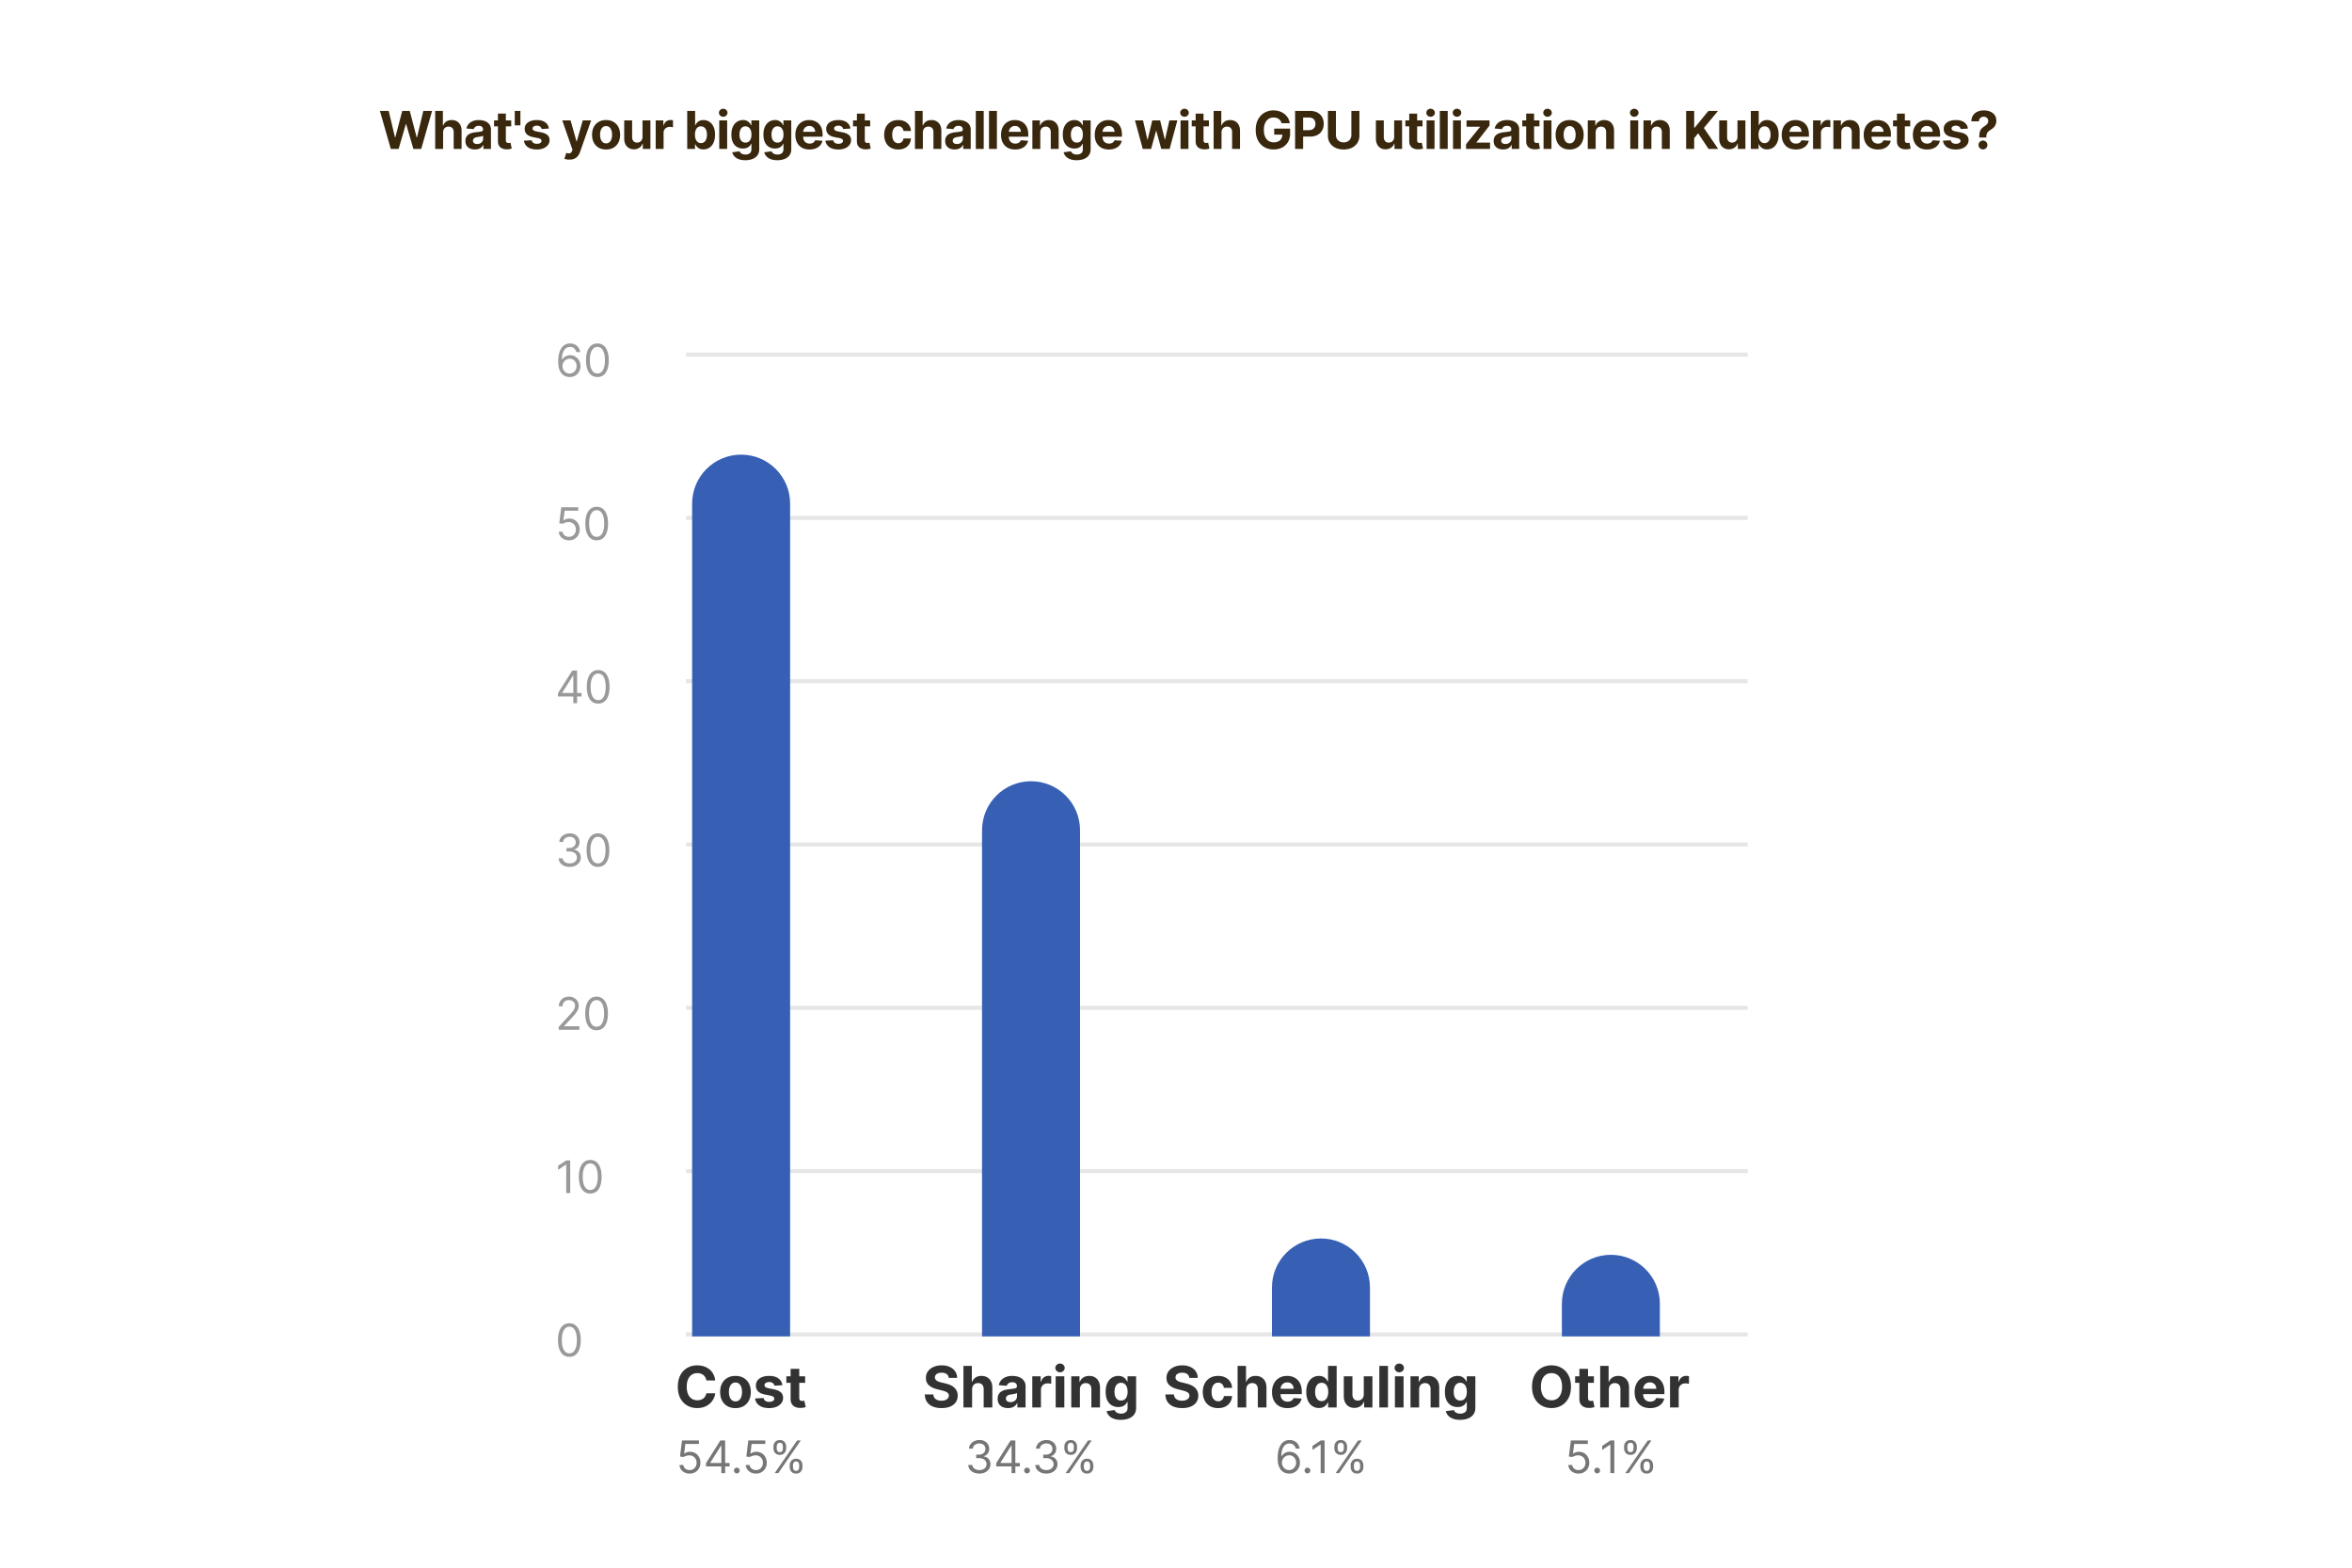 <svg viewBox="0 0 900 600" fill="none" xmlns="http://www.w3.org/2000/svg"><g clip-path="url(#clip0_5212_94630)"><path stroke="#E6E6E6" stroke-width="1.563" d="M262.5 510.719h406.25"></path><path d="M217.871 519.296c-.92 0-1.703-.25-2.35-.751-.647-.504-1.141-1.235-1.483-2.191-.342-.96-.513-2.12-.513-3.479 0-1.351.171-2.504.513-3.461.346-.96.842-1.692 1.489-2.197.651-.509 1.433-.763 2.344-.763.912 0 1.691.254 2.338.763.651.505 1.147 1.237 1.489 2.197.346.957.519 2.11.519 3.461 0 1.359-.171 2.519-.513 3.479-.342.956-.836 1.687-1.483 2.191-.647.501-1.43.751-2.35.751zm0-1.343c.912 0 1.62-.439 2.124-1.318.505-.879.757-2.132.757-3.76 0-1.082-.116-2.004-.348-2.765-.228-.761-.557-1.341-.989-1.739a2.182 2.182 0 00-1.544-.599c-.903 0-1.609.446-2.118 1.337-.508.887-.763 2.142-.763 3.766 0 1.082.114 2.002.342 2.759.228.757.555 1.332.983 1.727.431.395.95.592 1.556.592z" fill="#999"></path><path stroke="#E6E6E6" stroke-width="1.563" d="M262.5 448.219h406.25"></path><path d="M218.188 444.125v12.5h-1.513v-10.913h-.073l-3.052 2.026V446.2l3.125-2.075h1.513zm7.673 12.671c-.92 0-1.703-.25-2.35-.751-.647-.504-1.142-1.235-1.483-2.191-.342-.96-.513-2.12-.513-3.479 0-1.351.171-2.504.513-3.461.345-.96.842-1.692 1.489-2.197.651-.509 1.432-.763 2.344-.763.911 0 1.69.254 2.337.763.651.505 1.148 1.237 1.49 2.197.345.957.518 2.11.518 3.461 0 1.359-.171 2.519-.512 3.479-.342.956-.837 1.687-1.484 2.191-.647.501-1.43.751-2.349.751zm0-1.343c.911 0 1.619-.439 2.124-1.318.504-.879.756-2.132.756-3.76 0-1.082-.116-2.004-.347-2.765-.228-.761-.558-1.341-.989-1.739a2.182 2.182 0 00-1.544-.599c-.904 0-1.61.446-2.118 1.337-.509.887-.763 2.142-.763 3.766 0 1.082.114 2.002.342 2.759.227.757.555 1.332.982 1.727.432.395.95.592 1.557.592z" fill="#999"></path><path stroke="#E6E6E6" stroke-width="1.563" d="M262.5 385.719h406.25"></path><path d="M213.794 394.125v-1.099l4.126-4.516a28.4 28.4 0 001.196-1.38 5.1 5.1 0 00.696-1.11c.155-.35.232-.717.232-1.099 0-.44-.106-.82-.317-1.141a2.062 2.062 0 00-.855-.745 2.77 2.77 0 00-1.221-.263c-.48 0-.899.1-1.257.3-.354.195-.629.47-.824.824-.191.354-.287.769-.287 1.245h-1.44c0-.733.169-1.376.506-1.929a3.524 3.524 0 011.38-1.294c.586-.309 1.243-.464 1.971-.464.733 0 1.382.155 1.947.464a3.488 3.488 0 011.331 1.251c.321.525.482 1.109.482 1.752 0 .46-.083.909-.25 1.349-.163.435-.448.921-.855 1.459-.403.533-.962 1.184-1.678 1.953l-2.808 3.003v.097h5.811v1.343h-7.886zm14.484.171c-.92 0-1.703-.25-2.35-.751-.647-.504-1.142-1.235-1.483-2.191-.342-.96-.513-2.12-.513-3.479 0-1.351.171-2.504.513-3.461.345-.96.842-1.692 1.489-2.197.651-.509 1.432-.763 2.344-.763.911 0 1.69.254 2.337.763.651.505 1.148 1.237 1.489 2.197.346.957.519 2.11.519 3.461 0 1.359-.171 2.519-.512 3.479-.342.956-.837 1.687-1.484 2.191-.647.501-1.43.751-2.349.751zm0-1.343c.911 0 1.619-.439 2.124-1.318.504-.879.756-2.132.756-3.76 0-1.082-.116-2.004-.347-2.765-.228-.761-.558-1.341-.989-1.739a2.182 2.182 0 00-1.544-.599c-.904 0-1.61.446-2.118 1.337-.509.887-.763 2.142-.763 3.766 0 1.082.114 2.002.342 2.759.227.757.555 1.332.982 1.727.432.395.95.592 1.557.592z" fill="#999"></path><path stroke="#E6E6E6" stroke-width="1.563" d="M262.5 323.219h406.25"></path><path d="M218.018 331.796c-.806 0-1.524-.138-2.155-.415-.627-.277-1.125-.661-1.495-1.154a3.089 3.089 0 01-.598-1.727h1.538c.032.403.171.751.415 1.044.244.289.563.512.958.671.395.159.832.238 1.312.238.537 0 1.013-.093 1.428-.281.415-.187.741-.447.977-.781s.354-.72.354-1.16c0-.459-.114-.864-.342-1.214-.228-.354-.561-.631-1.001-.83-.439-.2-.976-.299-1.611-.299h-1.001v-1.343h1.001c.496 0 .932-.09 1.306-.269.378-.179.673-.431.885-.756.216-.326.324-.708.324-1.148 0-.423-.094-.791-.281-1.105a1.92 1.92 0 00-.794-.732c-.337-.175-.736-.263-1.196-.263-.431 0-.838.08-1.221.238a2.278 2.278 0 00-.927.678 1.757 1.757 0 00-.391 1.062h-1.465a2.981 2.981 0 01.592-1.721c.37-.497.855-.883 1.453-1.16a4.686 4.686 0 011.983-.415c.774 0 1.437.157 1.99.47a3.3 3.3 0 011.276 1.227c.297.509.445 1.058.445 1.648 0 .704-.185 1.304-.555 1.8-.366.497-.865.841-1.495 1.032v.098c.789.13 1.405.465 1.849 1.007.443.537.665 1.202.665 1.995 0 .68-.185 1.29-.555 1.831-.366.538-.867.961-1.502 1.27-.634.309-1.357.464-2.166.464zm10.797 0c-.92 0-1.703-.25-2.35-.751-.647-.504-1.142-1.235-1.483-2.191-.342-.96-.513-2.12-.513-3.479 0-1.351.171-2.504.513-3.461.346-.96.842-1.692 1.489-2.197.651-.509 1.432-.763 2.344-.763.911 0 1.69.254 2.337.763.651.505 1.148 1.237 1.49 2.197.345.957.518 2.11.518 3.461 0 1.359-.17 2.519-.512 3.479-.342.956-.836 1.687-1.483 2.191-.647.501-1.431.751-2.35.751zm0-1.343c.911 0 1.619-.439 2.124-1.318.504-.879.757-2.132.757-3.76 0-1.082-.116-2.004-.348-2.765-.228-.761-.558-1.341-.989-1.739a2.182 2.182 0 00-1.544-.599c-.904 0-1.61.446-2.118 1.337-.509.887-.763 2.142-.763 3.766 0 1.082.114 2.002.342 2.759.227.757.555 1.332.982 1.727.432.395.95.592 1.557.592z" fill="#999"></path><path stroke="#E6E6E6" stroke-width="1.563" d="M262.5 260.719h406.25"></path><path d="M213.501 266.562v-1.246l5.493-8.691h.903v1.929h-.61l-4.15 6.567v.098h7.397v1.343h-9.033zm5.884 2.563v-12.5h1.44v12.5h-1.44zm9.514.171c-.92 0-1.703-.25-2.35-.751-.647-.504-1.142-1.235-1.483-2.191-.342-.96-.513-2.12-.513-3.479 0-1.351.171-2.504.513-3.461.345-.96.842-1.692 1.489-2.197.651-.509 1.432-.763 2.344-.763.911 0 1.69.254 2.337.763.651.505 1.148 1.237 1.49 2.197.345.957.518 2.11.518 3.461 0 1.359-.171 2.519-.512 3.479-.342.956-.837 1.687-1.484 2.191-.646.501-1.43.751-2.349.751zm0-1.343c.911 0 1.619-.439 2.124-1.318.504-.879.756-2.132.756-3.76 0-1.082-.115-2.004-.347-2.765-.228-.761-.558-1.341-.989-1.739a2.182 2.182 0 00-1.544-.599c-.904 0-1.61.446-2.118 1.337-.509.887-.763 2.142-.763 3.766 0 1.082.114 2.002.342 2.759.227.757.555 1.332.982 1.727.432.395.95.592 1.557.592z" fill="#999"></path><path stroke="#E6E6E6" stroke-width="1.563" d="M262.5 198.219h406.25"></path><path d="M217.7 206.796c-.716 0-1.361-.143-1.935-.427a3.604 3.604 0 01-1.379-1.172 3.197 3.197 0 01-.568-1.697h1.465a2.01 2.01 0 00.769 1.404c.46.366 1.009.549 1.648.549.513 0 .969-.12 1.367-.36.403-.24.719-.57.946-.989.232-.423.348-.901.348-1.434 0-.545-.12-1.032-.36-1.459a2.642 2.642 0 00-.976-1.019 2.77 2.77 0 00-1.422-.379 3.905 3.905 0 00-1.178.177 3.273 3.273 0 00-.995.458l-1.416-.171.757-6.152h6.494v1.343h-5.225l-.439 3.686h.073c.256-.203.578-.372.964-.506.387-.135.79-.202 1.209-.202.765 0 1.446.183 2.044.55a3.821 3.821 0 011.416 1.489c.346.631.519 1.351.519 2.161 0 .797-.179 1.509-.537 2.136a3.926 3.926 0 01-1.465 1.477c-.622.358-1.33.537-2.124.537zm10.628 0c-.92 0-1.703-.25-2.35-.751-.647-.504-1.141-1.235-1.483-2.191-.342-.96-.513-2.12-.513-3.479 0-1.351.171-2.504.513-3.461.346-.96.842-1.692 1.489-2.197.651-.509 1.432-.763 2.344-.763.911 0 1.691.254 2.338.763.651.505 1.147 1.237 1.489 2.197.346.957.519 2.11.519 3.461 0 1.359-.171 2.519-.513 3.479-.342.956-.836 1.687-1.483 2.191-.647.501-1.43.751-2.35.751zm0-1.343c.911 0 1.619-.439 2.124-1.318.505-.879.757-2.132.757-3.76 0-1.082-.116-2.004-.348-2.765-.228-.761-.558-1.341-.989-1.739a2.182 2.182 0 00-1.544-.599c-.903 0-1.609.446-2.118 1.337-.509.887-.763 2.142-.763 3.766 0 1.082.114 2.002.342 2.759.228.757.555 1.332.983 1.727.431.395.95.592 1.556.592z" fill="#999"></path><path stroke="#E6E6E6" stroke-width="1.563" d="M262.5 135.719h406.25"></path><path d="M217.944 144.296a4.684 4.684 0 01-1.538-.293c-.512-.187-.98-.503-1.404-.946-.423-.448-.762-1.052-1.019-1.813-.256-.765-.384-1.725-.384-2.881 0-1.106.103-2.087.311-2.942.207-.858.509-1.58.903-2.166.395-.59.871-1.038 1.428-1.343.562-.305 1.195-.458 1.899-.458.7 0 1.322.14 1.867.421.55.277.997.663 1.343 1.16.346.496.57 1.068.671 1.715h-1.489a2.765 2.765 0 00-.805-1.398c-.399-.37-.928-.555-1.587-.555-.969 0-1.732.421-2.289 1.263-.554.843-.832 2.025-.836 3.546h.097a3.647 3.647 0 013.076-1.66c.717 0 1.372.179 1.966.537.594.354 1.07.845 1.428 1.471.358.623.537 1.337.537 2.143a4.41 4.41 0 01-.519 2.124 3.958 3.958 0 01-1.458 1.526c-.623.374-1.355.557-2.198.549zm0-1.343c.513 0 .973-.128 1.38-.384.411-.257.734-.601.97-1.032.24-.431.36-.911.36-1.44 0-.517-.116-.987-.348-1.41a2.654 2.654 0 00-.946-1.02 2.501 2.501 0 00-1.367-.378c-.386 0-.746.077-1.08.232a2.782 2.782 0 00-.879.623 2.993 2.993 0 00-.586.909 2.73 2.73 0 00-.214 1.068c0 .497.116.96.348 1.392.236.431.558.779.965 1.043.411.265.877.397 1.397.397zm10.652 1.343c-.919 0-1.702-.25-2.349-.751-.647-.504-1.142-1.235-1.484-2.191-.341-.96-.512-2.12-.512-3.479 0-1.351.171-2.504.512-3.461.346-.96.843-1.692 1.49-2.197.651-.509 1.432-.763 2.343-.763.912 0 1.691.254 2.338.763.651.505 1.148 1.237 1.489 2.197.346.957.519 2.11.519 3.461 0 1.359-.171 2.519-.512 3.479-.342.956-.837 1.687-1.484 2.191-.647.501-1.43.751-2.35.751zm0-1.343c.912 0 1.62-.439 2.125-1.318.504-.879.756-2.132.756-3.76 0-1.082-.116-2.004-.348-2.765-.227-.761-.557-1.341-.988-1.739a2.184 2.184 0 00-1.545-.599c-.903 0-1.609.446-2.117 1.337-.509.887-.763 2.142-.763 3.766 0 1.082.114 2.002.341 2.759.228.757.556 1.332.983 1.727.431.395.95.592 1.556.592z" fill="#999"></path><path d="M264.844 192.75c0-10.355 8.394-18.75 18.75-18.75 10.355 0 18.75 8.395 18.75 18.75V511.5h-37.5V192.75z" fill="#3760B5"></path><path d="M273.688 528.348h-3.402a3.32 3.32 0 00-.381-1.173 2.958 2.958 0 00-.738-.885 3.24 3.24 0 00-1.041-.56 3.99 3.99 0 00-1.266-.194c-.823 0-1.54.205-2.151.614-.612.404-1.085.994-1.422 1.771-.337.772-.505 1.709-.505 2.812 0 1.134.168 2.087.505 2.859.342.771.818 1.354 1.429 1.747.611.394 1.318.591 2.121.591.451 0 .867-.06 1.251-.179a3.291 3.291 0 001.033-.52c.3-.233.549-.516.746-.847.201-.331.341-.71.419-1.134l3.402.015a6.15 6.15 0 01-.66 2.113 6.34 6.34 0 01-1.406 1.81 6.625 6.625 0 01-2.097 1.259c-.808.305-1.722.458-2.742.458-1.419 0-2.688-.321-3.807-.963-1.113-.642-1.994-1.572-2.641-2.789-.642-1.217-.963-2.69-.963-4.42 0-1.735.326-3.211.979-4.428.652-1.217 1.538-2.144 2.656-2.781 1.119-.642 2.377-.963 3.776-.963.921 0 1.776.129 2.563.388a6.506 6.506 0 012.105 1.134 5.856 5.856 0 011.492 1.81c.388.715.637 1.533.745 2.455zm7.741 10.573c-1.206 0-2.25-.257-3.13-.769a5.27 5.27 0 01-2.028-2.16c-.476-.927-.714-2.002-.714-3.224 0-1.232.238-2.31.714-3.231a5.21 5.21 0 012.028-2.16c.88-.518 1.924-.777 3.13-.777 1.207 0 2.248.259 3.123.777a5.181 5.181 0 012.035 2.16c.477.921.715 1.999.715 3.231 0 1.222-.238 2.297-.715 3.224a5.241 5.241 0 01-2.035 2.16c-.875.512-1.916.769-3.123.769zm.016-2.564c.549 0 1.007-.155 1.375-.466.368-.316.645-.746.831-1.29.192-.543.287-1.162.287-1.856 0-.694-.095-1.313-.287-1.857-.186-.543-.463-.973-.831-1.289-.368-.316-.826-.474-1.375-.474-.554 0-1.02.158-1.398.474-.373.316-.655.746-.847 1.289-.187.544-.28 1.163-.28 1.857s.093 1.313.28 1.856c.192.544.474.974.847 1.29.378.311.844.466 1.398.466zm17.936-6.199l-3.029.187a1.574 1.574 0 00-.334-.7 1.783 1.783 0 00-.676-.505c-.274-.129-.603-.194-.987-.194-.512 0-.945.109-1.297.327-.352.212-.528.497-.528.854 0 .285.114.526.342.722.228.197.619.355 1.173.474l2.159.435c1.16.239 2.025.622 2.595 1.15.57.528.854 1.222.854 2.082 0 .782-.23 1.468-.691 2.058-.456.591-1.082 1.052-1.88 1.383-.792.326-1.706.49-2.742.49-1.58 0-2.838-.329-3.775-.987-.933-.663-1.479-1.564-1.639-2.703l3.254-.171c.099.481.337.849.715 1.103.378.248.862.373 1.453.373.58 0 1.046-.112 1.398-.334.357-.228.539-.521.544-.878a.913.913 0 00-.381-.738c-.248-.197-.632-.347-1.15-.451l-2.066-.411c-1.165-.233-2.033-.637-2.602-1.212-.565-.575-.847-1.308-.847-2.199 0-.766.207-1.426.622-1.98.419-.555 1.007-.982 1.763-1.282.761-.3 1.652-.451 2.672-.451 1.507 0 2.693.319 3.558.956.87.637 1.377 1.504 1.522 2.602zm8.703-3.402v2.485h-7.186v-2.485h7.186zm-5.555-2.859h3.31v11.124c0 .305.046.544.14.715a.769.769 0 00.388.349c.171.068.368.101.59.101.156 0 .311-.013.466-.039l.358-.07.52 2.463a9.596 9.596 0 01-.699.179c-.3.072-.665.116-1.095.132-.798.031-1.497-.075-2.098-.319a2.922 2.922 0 01-1.39-1.134c-.332-.513-.495-1.16-.49-1.942v-11.559z" fill="#323232"></path><path d="M263.894 563.983c-.716 0-1.361-.142-1.935-.427a3.588 3.588 0 01-1.379-1.172 3.194 3.194 0 01-.568-1.697h1.465c.057.566.313 1.034.769 1.404.46.367 1.009.55 1.648.55.513 0 .968-.12 1.367-.36a2.55 2.55 0 00.946-.989c.232-.423.348-.902.348-1.435 0-.545-.12-1.031-.36-1.458a2.647 2.647 0 00-.977-1.02 2.76 2.76 0 00-1.422-.378 3.914 3.914 0 00-1.178.177 3.284 3.284 0 00-.995.458l-1.416-.171.757-6.153h6.494v1.343h-5.224l-.44 3.687h.074a3.23 3.23 0 01.964-.507 3.659 3.659 0 011.208-.201c.765 0 1.447.183 2.045.549a3.842 3.842 0 011.416 1.489c.346.631.519 1.351.519 2.161 0 .798-.179 1.51-.537 2.136a3.927 3.927 0 01-1.465 1.477c-.623.358-1.331.537-2.124.537zm6.258-2.734v-1.245l5.493-8.692h.903v1.929h-.61l-4.151 6.568v.097h7.398v1.343h-9.033zm5.883 2.563v-12.5h1.441v12.5h-1.441zm5.924.098c-.301 0-.56-.108-.775-.323a1.057 1.057 0 01-.324-.775c0-.302.108-.56.324-.776.215-.215.474-.323.775-.323.301 0 .559.108.775.323.216.216.323.474.323.776 0 .199-.05.382-.152.549-.098.167-.23.301-.397.403a1.053 1.053 0 01-.549.146zm7.313.073c-.716 0-1.361-.142-1.935-.427a3.595 3.595 0 01-1.379-1.172 3.194 3.194 0 01-.568-1.697h1.465a2.01 2.01 0 00.769 1.404c.46.367 1.009.55 1.648.55.513 0 .969-.12 1.367-.36.403-.241.719-.57.947-.989.231-.423.347-.902.347-1.435 0-.545-.12-1.031-.36-1.458a2.644 2.644 0 00-.976-1.02 2.76 2.76 0 00-1.422-.378 3.91 3.91 0 00-1.178.177 3.273 3.273 0 00-.995.458l-1.416-.171.757-6.153h6.494v1.343h-5.225l-.439 3.687h.073c.256-.204.578-.373.964-.507.387-.134.79-.201 1.209-.201.765 0 1.446.183 2.044.549a3.828 3.828 0 011.416 1.489c.346.631.519 1.351.519 2.161 0 .798-.179 1.51-.537 2.136a3.92 3.92 0 01-1.465 1.477c-.622.358-1.33.537-2.124.537zm12.923-2.514v-.659c0-.456.094-.873.281-1.252.191-.382.468-.687.83-.915.366-.232.81-.348 1.33-.348.529 0 .973.116 1.331.348.358.228.629.533.812.915.183.379.274.796.274 1.252v.659c0 .455-.093.875-.28 1.257a2.222 2.222 0 01-.818.916c-.358.227-.798.341-1.319.341-.529 0-.974-.114-1.336-.341a2.264 2.264 0 01-.824-.916 2.823 2.823 0 01-.281-1.257zm1.245-.659v.659c0 .378.09.718.269 1.019.179.297.488.446.927.446.428 0 .729-.149.904-.446.179-.301.268-.641.268-1.019v-.659c0-.379-.085-.717-.256-1.014-.171-.301-.476-.451-.916-.451-.427 0-.734.15-.921.451a1.894 1.894 0 00-.275 1.014zm-7.471-6.495v-.659c0-.455.094-.873.281-1.251.191-.382.468-.688.83-.915.366-.232.81-.348 1.331-.348.529 0 .972.116 1.33.348.358.227.629.533.812.915.183.378.275.796.275 1.251v.659c0 .456-.094.875-.281 1.258a2.22 2.22 0 01-.818.915c-.358.228-.797.342-1.318.342-.529 0-.975-.114-1.337-.342a2.262 2.262 0 01-.824-.915 2.828 2.828 0 01-.281-1.258zm1.246-.659v.659c0 .379.089.719.268 1.02.179.297.488.445.928.445.427 0 .728-.148.903-.445.179-.301.269-.641.269-1.02v-.659c0-.378-.086-.716-.257-1.013-.171-.301-.476-.452-.915-.452-.427 0-.735.151-.922.452a1.892 1.892 0 00-.274 1.013zm-.782 10.156l8.594-12.5h1.392l-8.594 12.5h-1.392z" fill="#767676"></path><path d="M375.781 317.75c0-10.355 8.395-18.75 18.75-18.75 10.356 0 18.75 8.395 18.75 18.75V511.5h-37.5V317.75z" fill="#3760B5"></path><path d="M363.027 527.354c-.062-.627-.329-1.114-.8-1.461-.472-.347-1.111-.52-1.919-.52-.549 0-1.013.078-1.391.233-.378.15-.668.36-.87.629-.196.27-.295.575-.295.917-.01.285.049.533.179.746.134.212.318.396.551.551.233.15.503.282.808.396.306.109.632.202.979.28l1.429.342a10.05 10.05 0 011.911.621c.58.259 1.083.578 1.507.956.425.378.754.823.987 1.336.238.512.36 1.1.365 1.763-.005.974-.254 1.818-.746 2.533-.487.709-1.191 1.261-2.113 1.654-.916.389-2.022.583-3.317.583-1.284 0-2.403-.197-3.355-.591-.948-.393-1.689-.976-2.222-1.747-.528-.777-.805-1.738-.831-2.882h3.254c.037.533.19.978.459 1.336.274.352.639.619 1.095.8a4.35 4.35 0 001.561.264c.57 0 1.065-.083 1.484-.249.425-.165.754-.396.987-.691.233-.295.349-.634.349-1.018 0-.357-.106-.657-.318-.901-.207-.243-.513-.45-.917-.621a9.336 9.336 0 00-1.468-.466l-1.732-.435c-1.342-.327-2.401-.837-3.177-1.531-.777-.694-1.163-1.628-1.158-2.804-.005-.963.251-1.805.769-2.525.523-.719 1.24-1.281 2.152-1.685.911-.404 1.947-.606 3.107-.606 1.181 0 2.211.202 3.092.606.885.404 1.574.966 2.066 1.685.492.72.746 1.554.761 2.502h-3.223zm8.951 4.435v6.899h-3.31v-15.91h3.216v6.083h.14a3.378 3.378 0 011.305-1.655c.601-.404 1.354-.606 2.261-.606.828 0 1.551.182 2.167.544a3.635 3.635 0 011.445 1.546c.347.668.518 1.468.513 2.4v7.598h-3.31v-7.007c.006-.736-.181-1.308-.559-1.717-.373-.409-.896-.614-1.569-.614-.451 0-.849.096-1.196.288a2.026 2.026 0 00-.808.839c-.192.362-.29.8-.295 1.312zm13.743 7.124c-.761 0-1.439-.132-2.035-.396a3.28 3.28 0 01-1.414-1.189c-.342-.528-.512-1.186-.512-1.973 0-.663.121-1.22.365-1.67a2.95 2.95 0 01.994-1.088 4.836 4.836 0 011.429-.621c.539-.14 1.103-.238 1.694-.295a44.22 44.22 0 001.678-.202c.424-.068.732-.166.924-.295.192-.13.287-.322.287-.575v-.047c0-.492-.155-.873-.466-1.142-.305-.269-.74-.404-1.305-.404-.595 0-1.069.132-1.421.396a1.827 1.827 0 00-.699.979l-3.061-.248a4.152 4.152 0 01.917-1.88c.455-.534 1.043-.943 1.763-1.228.725-.29 1.564-.435 2.517-.435a7.65 7.65 0 011.903.233 5.01 5.01 0 011.624.723c.476.326.851.746 1.126 1.258.274.508.412 1.116.412 1.826v8.048h-3.139v-1.655h-.093a3.344 3.344 0 01-.769.986c-.321.28-.707.5-1.157.661-.451.155-.971.233-1.562.233zm.948-2.284c.487 0 .917-.096 1.289-.287a2.28 2.28 0 00.878-.793c.213-.331.319-.707.319-1.126v-1.266a1.798 1.798 0 01-.427.186 7.968 7.968 0 01-.599.148c-.222.041-.445.08-.668.116l-.606.086a4.108 4.108 0 00-1.017.271c-.29.125-.516.293-.676.505-.161.208-.241.467-.241.777 0 .451.163.795.49 1.033.331.233.75.35 1.258.35zm8.339 2.059v-11.932h3.208v2.082h.125c.217-.741.582-1.3 1.095-1.678a2.875 2.875 0 011.771-.575 4.933 4.933 0 011.041.116v2.937a4.336 4.336 0 00-.645-.125 5.817 5.817 0 00-.753-.054 2.65 2.65 0 00-1.305.318 2.358 2.358 0 00-.902.871 2.512 2.512 0 00-.326 1.289v6.751h-3.309zm8.951 0v-11.932h3.309v11.932h-3.309zm1.662-13.47c-.492 0-.914-.164-1.266-.49a1.584 1.584 0 01-.52-1.188c0-.456.173-.847.52-1.173a1.78 1.78 0 011.266-.497c.492 0 .912.165 1.259.497.352.326.528.717.528 1.173 0 .461-.176.857-.528 1.188-.347.326-.767.49-1.259.49zm7.607 6.571v6.899h-3.309v-11.932h3.154v2.105h.14a3.325 3.325 0 011.328-1.647c.621-.409 1.375-.614 2.26-.614.829 0 1.551.182 2.168.544.616.363 1.095.88 1.437 1.554.342.668.513 1.465.513 2.392v7.598h-3.31v-7.007c.006-.731-.181-1.3-.559-1.709-.378-.415-.898-.622-1.561-.622a2.37 2.37 0 00-1.181.288 1.991 1.991 0 00-.792.839c-.187.362-.283.8-.288 1.312zm15.674 11.622c-1.072 0-1.991-.148-2.757-.443-.762-.29-1.368-.686-1.818-1.189a3.654 3.654 0 01-.878-1.693l3.061-.412c.093.238.24.461.442.668.202.207.469.373.801.497.336.13.745.194 1.227.194.72 0 1.313-.176 1.779-.528.471-.347.707-.929.707-1.748v-2.182h-.14a3.162 3.162 0 01-.653.94c-.29.295-.663.536-1.118.722-.456.186-1 .28-1.632.28a4.906 4.906 0 01-2.447-.622c-.73-.419-1.312-1.059-1.747-1.919-.43-.864-.645-1.957-.645-3.278 0-1.351.22-2.48.66-3.387.44-.906 1.026-1.584 1.756-2.035a4.54 4.54 0 012.416-.676c.668 0 1.227.114 1.678.342.45.223.813.502 1.087.839.28.332.495.658.645.979h.124v-2.004h3.286v12.048c0 1.015-.249 1.864-.746 2.548-.497.684-1.186 1.196-2.066 1.538-.875.347-1.882.521-3.022.521zm.07-7.38c.534 0 .984-.132 1.352-.396.373-.27.657-.653.854-1.15.202-.502.303-1.103.303-1.802 0-.699-.098-1.305-.295-1.818-.197-.518-.482-.919-.854-1.204-.373-.285-.826-.427-1.36-.427-.544 0-1.002.147-1.375.442-.373.291-.655.694-.847 1.212-.191.518-.287 1.116-.287 1.795 0 .689.096 1.284.287 1.786.197.498.479.883.847 1.158.373.269.831.404 1.375.404z" fill="#323232"></path><path d="M374.771 563.983c-.806 0-1.524-.138-2.154-.415-.627-.276-1.126-.661-1.496-1.153a3.107 3.107 0 01-.598-1.728h1.538c.033.403.171.751.415 1.044.244.289.564.513.958.672.395.158.833.238 1.313.238.537 0 1.013-.094 1.428-.281.415-.187.74-.448.976-.781a1.96 1.96 0 00.354-1.16c0-.46-.113-.865-.341-1.215-.228-.354-.562-.63-1.001-.83-.44-.199-.977-.299-1.612-.299h-1.001v-1.343h1.001c.497 0 .932-.089 1.307-.268.378-.179.673-.431.885-.757.215-.325.323-.708.323-1.147 0-.424-.094-.792-.281-1.105a1.92 1.92 0 00-.793-.733c-.338-.175-.737-.262-1.196-.262-.432 0-.839.079-1.221.238-.379.155-.688.38-.928.677a1.77 1.77 0 00-.391 1.062h-1.464a2.97 2.97 0 01.592-1.721 3.72 3.72 0 011.452-1.159 4.694 4.694 0 011.984-.415c.773 0 1.436.156 1.99.47.553.309.978.718 1.275 1.226.297.509.446 1.058.446 1.648 0 .704-.185 1.304-.556 1.801-.366.496-.864.84-1.495 1.031v.098c.789.13 1.406.466 1.849 1.007.444.537.666 1.202.666 1.996 0 .679-.185 1.29-.556 1.831-.366.537-.866.96-1.501 1.27-.635.309-1.357.463-2.167.463zm6.427-2.734v-1.245l5.493-8.692h.904v1.929h-.611l-4.15 6.568v.097h7.397v1.343h-9.033zm5.884 2.563v-12.5h1.44v12.5h-1.44zm5.923.098a1.06 1.06 0 01-.775-.323 1.06 1.06 0 01-.323-.775c0-.302.108-.56.323-.776a1.06 1.06 0 01.775-.323c.301 0 .56.108.776.323.215.216.323.474.323.776 0 .199-.051.382-.153.549a1.132 1.132 0 01-.396.403 1.054 1.054 0 01-.55.146zm7.413.073c-.806 0-1.524-.138-2.154-.415-.627-.276-1.126-.661-1.496-1.153a3.107 3.107 0 01-.598-1.728h1.538c.033.403.171.751.415 1.044.244.289.564.513.958.672.395.158.833.238 1.313.238.537 0 1.013-.094 1.428-.281.415-.187.74-.448.976-.781a1.96 1.96 0 00.354-1.16c0-.46-.113-.865-.341-1.215-.228-.354-.562-.63-1.001-.83-.44-.199-.977-.299-1.612-.299h-1.001v-1.343h1.001c.497 0 .932-.089 1.307-.268.378-.179.673-.431.885-.757.215-.325.323-.708.323-1.147 0-.424-.094-.792-.281-1.105a1.92 1.92 0 00-.793-.733c-.338-.175-.737-.262-1.196-.262-.432 0-.839.079-1.221.238-.379.155-.688.38-.928.677a1.77 1.77 0 00-.391 1.062h-1.464a2.97 2.97 0 01.592-1.721 3.72 3.72 0 011.452-1.159 4.691 4.691 0 011.984-.415c.773 0 1.436.156 1.99.47.553.309.978.718 1.275 1.226.297.509.446 1.058.446 1.648 0 .704-.185 1.304-.556 1.801-.366.496-.864.84-1.495 1.031v.098c.789.13 1.406.466 1.849 1.007.444.537.666 1.202.666 1.996 0 .679-.185 1.29-.556 1.831-.366.537-.866.96-1.501 1.27-.635.309-1.357.463-2.167.463zm13.092-2.514v-.659c0-.456.094-.873.281-1.252.191-.382.468-.687.83-.915.366-.232.81-.348 1.331-.348.529 0 .972.116 1.33.348.358.228.629.533.812.915.183.379.275.796.275 1.252v.659c0 .455-.094.875-.281 1.257a2.222 2.222 0 01-.818.916c-.358.227-.798.341-1.318.341-.529 0-.975-.114-1.337-.341a2.264 2.264 0 01-.824-.916 2.823 2.823 0 01-.281-1.257zm1.245-.659v.659c0 .378.09.718.269 1.019.179.297.488.446.928.446.427 0 .728-.149.903-.446.179-.301.268-.641.268-1.019v-.659c0-.379-.085-.717-.256-1.014-.171-.301-.476-.451-.915-.451-.428 0-.735.15-.922.451a1.894 1.894 0 00-.275 1.014zm-7.47-6.495v-.659c0-.455.093-.873.28-1.251.192-.382.468-.688.83-.915.367-.232.81-.348 1.331-.348.529 0 .972.116 1.331.348.358.227.628.533.811.915.183.378.275.796.275 1.251v.659c0 .456-.094.875-.281 1.258a2.22 2.22 0 01-.818.915c-.358.228-.797.342-1.318.342-.529 0-.975-.114-1.337-.342a2.262 2.262 0 01-.824-.915 2.827 2.827 0 01-.28-1.258zm1.245-.659v.659c0 .379.089.719.268 1.02.179.297.488.445.928.445.427 0 .728-.148.903-.445.179-.301.269-.641.269-1.02v-.659c0-.378-.086-.716-.257-1.013-.17-.301-.476-.452-.915-.452-.427 0-.735.151-.922.452a1.892 1.892 0 00-.274 1.013zm-.782 10.156l8.594-12.5h1.392l-8.594 12.5h-1.392z" fill="#767676"></path><path d="M486.719 492.75c0-10.355 8.394-18.75 18.75-18.75 10.355 0 18.75 8.395 18.75 18.75v18.75h-37.5v-18.75z" fill="#3760B5"></path><path d="M455.091 527.354c-.063-.627-.329-1.114-.801-1.461-.471-.347-1.11-.52-1.918-.52-.549 0-1.013.078-1.391.233-.378.15-.668.36-.87.629-.197.27-.295.575-.295.917-.01.285.049.533.179.746.134.212.318.396.551.551.233.15.503.282.808.396.306.109.632.202.979.28l1.429.342a10.05 10.05 0 011.911.621c.58.259 1.083.578 1.507.956.425.378.754.823.987 1.336.238.512.36 1.1.365 1.763-.005.974-.254 1.818-.746 2.533-.487.709-1.191 1.261-2.113 1.654-.916.389-2.022.583-3.317.583-1.284 0-2.403-.197-3.356-.591-.947-.393-1.688-.976-2.221-1.747-.529-.777-.806-1.738-.831-2.882h3.254c.037.533.189.978.459 1.336.274.352.639.619 1.095.8a4.35 4.35 0 001.561.264c.57 0 1.065-.083 1.484-.249.425-.165.754-.396.987-.691.233-.295.349-.634.349-1.018 0-.357-.106-.657-.318-.901-.207-.243-.513-.45-.917-.621a9.336 9.336 0 00-1.468-.466l-1.732-.435c-1.342-.327-2.401-.837-3.178-1.531-.776-.694-1.162-1.628-1.157-2.804-.005-.963.251-1.805.769-2.525.523-.719 1.24-1.281 2.152-1.685.911-.404 1.947-.606 3.107-.606 1.181 0 2.211.202 3.092.606.885.404 1.574.966 2.066 1.685.492.72.746 1.554.761 2.502h-3.223zm11.032 11.567c-1.222 0-2.273-.259-3.154-.777a5.249 5.249 0 01-2.019-2.175c-.466-.927-.699-1.994-.699-3.201 0-1.222.235-2.294.706-3.216a5.257 5.257 0 012.028-2.167c.875-.523 1.916-.785 3.123-.785 1.041 0 1.952.189 2.734.567a4.571 4.571 0 011.857 1.593c.455.683.707 1.486.753 2.408h-3.123c-.088-.596-.321-1.075-.699-1.437-.373-.368-.862-.552-1.468-.552-.513 0-.961.14-1.344.42-.378.274-.673.676-.885 1.204-.213.528-.319 1.168-.319 1.919 0 .761.104 1.408.311 1.942.212.533.51.94.893 1.219.383.28.831.42 1.344.42a2.19 2.19 0 001.018-.233c.305-.156.556-.381.753-.676.202-.301.334-.66.396-1.08h3.123c-.052.912-.3 1.714-.746 2.408-.44.689-1.048 1.228-1.825 1.616-.777.388-1.696.583-2.758.583zm10.757-7.132v6.899h-3.309v-15.91h3.216v6.083h.14a3.378 3.378 0 011.305-1.655c.601-.404 1.354-.606 2.26-.606.829 0 1.551.182 2.168.544a3.635 3.635 0 011.445 1.546c.346.668.517 1.468.512 2.4v7.598h-3.309v-7.007c.005-.736-.181-1.308-.559-1.717-.373-.409-.896-.614-1.569-.614-.451 0-.85.096-1.197.288a2.032 2.032 0 00-.808.839c-.191.362-.29.8-.295 1.312zm15.779 7.132c-1.227 0-2.284-.249-3.169-.746a5.103 5.103 0 01-2.035-2.129c-.477-.921-.715-2.012-.715-3.27 0-1.227.238-2.305.715-3.232a5.283 5.283 0 012.011-2.167c.87-.518 1.891-.777 3.061-.777.787 0 1.52.127 2.198.381a4.88 4.88 0 011.787 1.126c.513.503.912 1.134 1.196 1.896.285.756.428 1.641.428 2.656v.909H488.06v-2.05h6.961a2.54 2.54 0 00-.311-1.267 2.232 2.232 0 00-.862-.862c-.363-.212-.785-.318-1.267-.318-.502 0-.947.116-1.336.349a2.454 2.454 0 00-.901.925c-.217.383-.329.81-.334 1.281v1.95c0 .59.109 1.101.326 1.53.223.43.536.762.94.995.404.233.883.349 1.438.349a3.14 3.14 0 001.009-.155c.306-.104.567-.259.785-.466.217-.207.383-.461.497-.761l3.061.202a4.183 4.183 0 01-.956 1.926c-.476.544-1.092.968-1.849 1.274-.75.3-1.618.451-2.602.451zm12.033-.039a4.509 4.509 0 01-2.463-.699c-.73-.472-1.31-1.163-1.74-2.075-.424-.916-.637-2.04-.637-3.371 0-1.367.221-2.504.661-3.41.44-.912 1.025-1.593 1.755-2.043a4.499 4.499 0 012.416-.684c.668 0 1.225.114 1.67.342.451.223.813.502 1.088.839.28.332.492.658.637.979h.101v-5.982h3.301v15.91h-3.262v-1.911h-.14c-.156.331-.376.66-.66.986a3.28 3.28 0 01-1.096.8c-.445.213-.989.319-1.631.319zm1.049-2.634c.533 0 .984-.145 1.351-.435.373-.295.658-.707.855-1.235.202-.528.303-1.147.303-1.856 0-.71-.099-1.326-.295-1.849-.197-.523-.482-.927-.855-1.212-.373-.285-.826-.427-1.359-.427-.544 0-1.002.147-1.375.442-.373.296-.655.705-.847 1.228-.192.523-.287 1.129-.287 1.818 0 .694.095 1.307.287 1.841.197.528.479.942.847 1.243.373.295.831.442 1.375.442zm16.113-2.641v-6.851h3.309v11.932h-3.177v-2.168h-.125a3.526 3.526 0 01-1.343 1.686c-.622.425-1.381.637-2.277.637-.797 0-1.499-.181-2.105-.544-.606-.362-1.079-.878-1.421-1.546-.337-.668-.508-1.468-.513-2.4v-7.597h3.309v7.007c.005.704.194 1.261.567 1.67.373.409.873.613 1.5.613.398 0 .771-.09 1.118-.272.347-.186.627-.46.839-.823.218-.362.324-.81.319-1.344zm9.265-10.829v15.91h-3.309v-15.91h3.309zm2.651 15.91v-11.932h3.309v11.932h-3.309zm1.662-13.47c-.492 0-.914-.164-1.266-.49a1.584 1.584 0 01-.52-1.188c0-.456.173-.847.52-1.173a1.78 1.78 0 011.266-.497c.492 0 .912.165 1.259.497.352.326.528.717.528 1.173 0 .461-.176.857-.528 1.188-.347.326-.767.49-1.259.49zm7.607 6.571v6.899h-3.309v-11.932h3.154v2.105h.14a3.33 3.33 0 011.328-1.647c.621-.409 1.375-.614 2.261-.614.828 0 1.551.182 2.167.544.616.363 1.095.88 1.437 1.554.342.668.513 1.465.513 2.392v7.598h-3.31v-7.007c.006-.731-.181-1.3-.559-1.709-.378-.415-.898-.622-1.561-.622a2.37 2.37 0 00-1.181.288 1.991 1.991 0 00-.792.839c-.187.362-.283.8-.288 1.312zm15.674 11.622c-1.072 0-1.991-.148-2.757-.443-.762-.29-1.368-.686-1.818-1.189a3.654 3.654 0 01-.878-1.693l3.061-.412c.093.238.241.461.443.668.201.207.468.373.8.497.336.13.745.194 1.227.194.72 0 1.313-.176 1.779-.528.471-.347.707-.929.707-1.748v-2.182h-.14a3.162 3.162 0 01-.653.94c-.29.295-.662.536-1.118.722-.456.186-1 .28-1.631.28a4.9 4.9 0 01-2.447-.622c-.731-.419-1.313-1.059-1.748-1.919-.43-.864-.645-1.957-.645-3.278 0-1.351.22-2.48.66-3.387.44-.906 1.026-1.584 1.756-2.035a4.542 4.542 0 012.416-.676c.668 0 1.227.114 1.678.342.45.223.813.502 1.087.839.28.332.495.658.645.979h.124v-2.004h3.286v12.048c0 1.015-.248 1.864-.746 2.548-.497.684-1.185 1.196-2.066 1.538-.875.347-1.882.521-3.022.521zm.07-7.38c.534 0 .984-.132 1.352-.396.373-.27.658-.653.854-1.15.202-.502.303-1.103.303-1.802 0-.699-.098-1.305-.295-1.818-.197-.518-.481-.919-.854-1.204-.373-.285-.826-.427-1.36-.427-.544 0-1.002.147-1.375.442-.373.291-.655.694-.846 1.212-.192.518-.288 1.116-.288 1.795 0 .689.096 1.284.288 1.786.196.498.479.883.846 1.158.373.269.831.404 1.375.404z" fill="#323232"></path><path d="M493.247 563.983a4.658 4.658 0 01-1.538-.293c-.513-.187-.98-.502-1.404-.946-.423-.447-.763-1.051-1.019-1.812-.256-.765-.384-1.726-.384-2.881 0-1.107.103-2.088.311-2.942.207-.859.508-1.581.903-2.167.395-.59.871-1.037 1.428-1.343.562-.305 1.195-.457 1.899-.457.699 0 1.322.14 1.867.421.55.276.997.663 1.343 1.159.346.497.57 1.069.671 1.715h-1.489a2.756 2.756 0 00-.806-1.397c-.398-.37-.927-.556-1.586-.556-.969 0-1.732.422-2.289 1.264-.554.842-.832 2.024-.836 3.546h.097a3.678 3.678 0 011.862-1.459 3.642 3.642 0 011.214-.201c.717 0 1.372.179 1.966.537.594.354 1.07.844 1.428 1.471.358.622.537 1.337.537 2.142a4.41 4.41 0 01-.519 2.124 3.946 3.946 0 01-1.459 1.526c-.622.374-1.354.558-2.197.549zm0-1.342c.513 0 .973-.129 1.38-.385.411-.256.734-.6.97-1.031.24-.432.36-.912.36-1.441 0-.517-.116-.987-.348-1.41a2.652 2.652 0 00-.946-1.019 2.504 2.504 0 00-1.367-.378c-.387 0-.747.077-1.08.231a2.798 2.798 0 00-.879.623 3.017 3.017 0 00-.586.909 2.714 2.714 0 00-.214 1.069c0 .496.116.96.348 1.391.236.432.558.779.965 1.044.41.264.876.397 1.397.397zm7.062 1.269a1.06 1.06 0 01-.775-.323 1.057 1.057 0 01-.324-.775c0-.302.108-.56.324-.776a1.06 1.06 0 01.775-.323c.301 0 .559.108.775.323.216.216.324.474.324.776 0 .199-.051.382-.153.549-.098.167-.23.301-.397.403a1.05 1.05 0 01-.549.146zm6.56-12.598v12.5h-1.514v-10.913h-.073l-3.052 2.027v-1.538l3.125-2.076h1.514zm9.967 10.157v-.659c0-.456.093-.873.281-1.252.191-.382.467-.687.83-.915.366-.232.809-.348 1.33-.348.529 0 .973.116 1.331.348.358.228.628.533.812.915.183.379.274.796.274 1.252v.659c0 .455-.093.875-.281 1.257a2.22 2.22 0 01-.817.916c-.359.227-.798.341-1.319.341-.529 0-.974-.114-1.336-.341a2.257 2.257 0 01-.824-.916 2.81 2.81 0 01-.281-1.257zm1.245-.659v.659c0 .378.089.718.268 1.019.179.297.489.446.928.446.427 0 .729-.149.904-.446.179-.301.268-.641.268-1.019v-.659c0-.379-.085-.717-.256-1.014-.171-.301-.476-.451-.916-.451-.427 0-.734.15-.921.451a1.885 1.885 0 00-.275 1.014zm-7.471-6.495v-.659c0-.455.094-.873.281-1.251.191-.382.468-.688.83-.915.366-.232.81-.348 1.331-.348.529 0 .972.116 1.33.348.358.227.629.533.812.915.183.378.275.796.275 1.251v.659c0 .456-.094.875-.281 1.258a2.22 2.22 0 01-.818.915c-.358.228-.798.342-1.318.342-.529 0-.975-.114-1.337-.342a2.262 2.262 0 01-.824-.915 2.828 2.828 0 01-.281-1.258zm1.245-.659v.659c0 .379.09.719.269 1.02.179.297.488.445.928.445.427 0 .728-.148.903-.445.179-.301.268-.641.268-1.02v-.659c0-.378-.085-.716-.256-1.013-.171-.301-.476-.452-.915-.452-.428 0-.735.151-.922.452a1.893 1.893 0 00-.275 1.013zm-.781 10.156l8.594-12.5h1.391l-8.593 12.5h-1.392z" fill="#767676"></path><path d="M597.656 499c0-10.355 8.395-18.75 18.75-18.75 10.356 0 18.75 8.395 18.75 18.75v12.5h-37.5V499z" fill="#3760B5"></path><path d="M601.136 530.733c0 1.735-.329 3.211-.986 4.428-.653 1.217-1.544 2.146-2.673 2.789-1.123.637-2.387.955-3.79.955-1.414 0-2.683-.321-3.807-.963-1.124-.642-2.012-1.572-2.664-2.789-.653-1.217-.979-2.69-.979-4.42 0-1.735.326-3.211.979-4.428.652-1.217 1.54-2.144 2.664-2.781 1.124-.642 2.393-.963 3.807-.963 1.403 0 2.667.321 3.79.963 1.129.637 2.02 1.564 2.673 2.781.657 1.217.986 2.693.986 4.428zm-3.41 0c0-1.124-.168-2.072-.505-2.843-.331-.772-.8-1.357-1.406-1.756-.606-.399-1.315-.598-2.128-.598-.814 0-1.523.199-2.129.598-.606.399-1.077.984-1.414 1.756-.331.771-.497 1.719-.497 2.843 0 1.124.166 2.071.497 2.843.337.772.808 1.357 1.414 1.756.606.398 1.315.598 2.129.598.813 0 1.522-.2 2.128-.598.606-.399 1.075-.984 1.406-1.756.337-.772.505-1.719.505-2.843zm12.186-3.977v2.485h-7.185v-2.485h7.185zm-5.554-2.859h3.309v11.124c0 .305.047.544.14.715a.773.773 0 00.388.349c.171.068.368.101.591.101.155 0 .311-.013.466-.039l.357-.07.521 2.463a9.596 9.596 0 01-.699.179 5.694 5.694 0 01-1.096.132c-.797.031-1.496-.075-2.097-.319a2.925 2.925 0 01-1.391-1.134c-.331-.513-.494-1.16-.489-1.942v-11.559zm11.275 7.892v6.899h-3.309v-15.91h3.216v6.083h.14a3.378 3.378 0 011.305-1.655c.601-.404 1.354-.606 2.261-.606.828 0 1.551.182 2.167.544a3.635 3.635 0 011.445 1.546c.347.668.518 1.468.512 2.4v7.598h-3.309v-7.007c.005-.736-.181-1.308-.559-1.717-.373-.409-.896-.614-1.569-.614-.451 0-.85.096-1.197.288a2.03 2.03 0 00-.807.839c-.192.362-.29.8-.296 1.312zm15.779 7.132c-1.227 0-2.283-.249-3.169-.746a5.11 5.11 0 01-2.035-2.129c-.477-.921-.715-2.012-.715-3.27 0-1.227.238-2.305.715-3.232a5.279 5.279 0 012.012-2.167c.87-.518 1.89-.777 3.06-.777.787 0 1.52.127 2.199.381a4.884 4.884 0 011.786 1.126c.513.503.912 1.134 1.197 1.896.284.756.427 1.641.427 2.656v.909h-10.075v-2.05h6.96a2.54 2.54 0 00-.311-1.267 2.225 2.225 0 00-.862-.862c-.363-.212-.785-.318-1.266-.318-.503 0-.948.116-1.336.349a2.45 2.45 0 00-.902.925c-.217.383-.328.81-.334 1.281v1.95c0 .59.109 1.101.327 1.53.222.43.536.762.94.995.404.233.883.349 1.437.349.367 0 .704-.052 1.01-.155.305-.104.567-.259.784-.466.218-.207.383-.461.497-.761l3.061.202a4.173 4.173 0 01-.956 1.926c-.476.544-1.092.968-1.848 1.274-.751.3-1.619.451-2.603.451zm7.636-.233v-11.932h3.209v2.082h.124c.217-.741.583-1.3 1.095-1.678a2.875 2.875 0 011.771-.575 4.92 4.92 0 011.041.116v2.937a4.345 4.345 0 00-.644-.125 5.844 5.844 0 00-.754-.054 2.65 2.65 0 00-1.305.318 2.355 2.355 0 00-.901.871c-.218.372-.326.802-.326 1.289v6.751h-3.31z" fill="#323232"></path><path d="M604.016 563.983c-.716 0-1.361-.142-1.935-.427a3.595 3.595 0 01-1.379-1.172 3.194 3.194 0 01-.568-1.697h1.465c.057.566.313 1.034.769 1.404.46.367 1.009.55 1.648.55.513 0 .969-.12 1.367-.36a2.55 2.55 0 00.946-.989c.232-.423.348-.902.348-1.435 0-.545-.12-1.031-.36-1.458a2.644 2.644 0 00-.976-1.02 2.763 2.763 0 00-1.423-.378 3.914 3.914 0 00-1.178.177 3.278 3.278 0 00-.994.458l-1.416-.171.756-6.153h6.495v1.343h-5.225l-.439 3.687h.073c.256-.204.578-.373.964-.507a3.664 3.664 0 011.209-.201c.765 0 1.446.183 2.044.549a3.842 3.842 0 011.416 1.489c.346.631.519 1.351.519 2.161 0 .798-.179 1.51-.537 2.136a3.92 3.92 0 01-1.465 1.477c-.622.358-1.33.537-2.124.537zm7.155-.073c-.301 0-.56-.108-.775-.323a1.057 1.057 0 01-.324-.775c0-.302.108-.56.324-.776.215-.215.474-.323.775-.323.301 0 .559.108.775.323.216.216.324.474.324.776 0 .199-.051.382-.153.549-.098.167-.23.301-.397.403a1.05 1.05 0 01-.549.146zm6.56-12.598v12.5h-1.514v-10.913h-.073l-3.052 2.027v-1.538l3.125-2.076h1.514zm9.967 10.157v-.659c0-.456.093-.873.281-1.252.191-.382.467-.687.83-.915.366-.232.809-.348 1.33-.348.529 0 .973.116 1.331.348.358.228.628.533.811.915.184.379.275.796.275 1.252v.659c0 .455-.093.875-.281 1.257a2.22 2.22 0 01-.817.916c-.359.227-.798.341-1.319.341-.529 0-.974-.114-1.337-.341a2.262 2.262 0 01-.823-.916 2.81 2.81 0 01-.281-1.257zm1.245-.659v.659c0 .378.089.718.268 1.019.179.297.489.446.928.446.427 0 .729-.149.903-.446.18-.301.269-.641.269-1.019v-.659c0-.379-.085-.717-.256-1.014-.171-.301-.476-.451-.916-.451-.427 0-.734.15-.921.451a1.885 1.885 0 00-.275 1.014zm-7.471-6.495v-.659c0-.455.094-.873.281-1.251.191-.382.468-.688.83-.915.366-.232.81-.348 1.331-.348.529 0 .972.116 1.33.348.358.227.629.533.812.915.183.378.275.796.275 1.251v.659c0 .456-.094.875-.281 1.258a2.22 2.22 0 01-.818.915c-.358.228-.798.342-1.318.342-.529 0-.975-.114-1.337-.342a2.262 2.262 0 01-.824-.915 2.828 2.828 0 01-.281-1.258zm1.245-.659v.659c0 .379.09.719.269 1.02.179.297.488.445.928.445.427 0 .728-.148.903-.445.179-.301.268-.641.268-1.02v-.659c0-.378-.085-.716-.256-1.013-.171-.301-.476-.452-.915-.452-.428 0-.735.151-.922.452a1.893 1.893 0 00-.275 1.013zm-.781 10.156l8.594-12.5h1.391l-8.593 12.5h-1.392z" fill="#767676"></path><path d="M149.538 57l-4.162-14.545h3.36l2.407 10.106h.121l2.656-10.106h2.877l2.649 10.127h.128l2.408-10.127h3.359L161.179 57h-2.997l-2.77-9.51h-.114L152.536 57h-2.998zm20.018-6.307V57h-3.026V42.455h2.94v5.56h.128a3.088 3.088 0 011.193-1.512c.55-.37 1.239-.554 2.067-.554.758 0 1.418.166 1.982.497a3.324 3.324 0 011.321 1.413c.317.611.473 1.343.468 2.195V57h-3.025v-6.406c.005-.673-.166-1.196-.511-1.57-.341-.374-.82-.56-1.435-.56-.412 0-.777.087-1.094.262-.312.175-.559.43-.739.767-.175.331-.265.731-.269 1.2zm12.165 6.513c-.696 0-1.316-.12-1.86-.362a2.993 2.993 0 01-1.293-1.087c-.313-.483-.469-1.084-.469-1.804 0-.606.111-1.115.334-1.527.222-.412.526-.743.909-.994.384-.251.819-.44 1.307-.568a9.939 9.939 0 011.548-.27 39.038 39.038 0 001.534-.185c.389-.062.67-.151.845-.27.176-.118.263-.293.263-.525v-.043c0-.45-.142-.798-.426-1.044-.279-.246-.677-.37-1.193-.37-.545 0-.978.121-1.3.363a1.665 1.665 0 00-.639.895l-2.798-.227a3.798 3.798 0 01.838-1.72c.416-.487.954-.861 1.612-1.121.663-.266 1.43-.398 2.301-.398.606 0 1.186.07 1.74.213a4.555 4.555 0 011.485.66 3.22 3.22 0 011.029 1.151c.251.464.377 1.02.377 1.669V57h-2.87v-1.513h-.085a3.061 3.061 0 01-.703.902 3.247 3.247 0 01-1.058.604c-.412.142-.888.213-1.428.213zm.867-2.088c.445 0 .838-.088 1.179-.263.341-.18.608-.421.802-.724a1.87 1.87 0 00.292-1.03v-1.158a1.624 1.624 0 01-.391.17 7.053 7.053 0 01-.547.136c-.204.037-.407.073-.611.106l-.554.078a3.741 3.741 0 00-.93.249 1.49 1.49 0 00-.618.462c-.147.189-.22.426-.22.71 0 .412.149.727.447.944.303.213.687.32 1.151.32zm13.027-9.027v2.273h-6.57V46.09h6.57zm-5.078-2.614h3.025v10.17c0 .28.043.498.128.654a.705.705 0 00.355.32c.156.061.336.092.54.092.142 0 .284-.012.426-.035.142-.029.251-.05.327-.064l.475 2.251a8.391 8.391 0 01-.639.163 5.113 5.113 0 01-1.001.121c-.729.029-1.369-.069-1.918-.291a2.678 2.678 0 01-1.271-1.037c-.303-.469-.452-1.06-.447-1.776V43.477zm8.595-1.022v5.525h-2.16v-5.525h2.16zm10.91 6.747l-2.77.17a1.43 1.43 0 00-.305-.639 1.632 1.632 0 00-.618-.462 2.1 2.1 0 00-.902-.177c-.469 0-.864.1-1.186.298-.322.194-.483.455-.483.781 0 .26.104.48.312.66.209.18.566.325 1.073.434l1.974.398c1.061.218 1.851.568 2.372 1.05.521.484.781 1.118.781 1.904 0 .715-.21 1.343-.632 1.882-.416.54-.989.962-1.718 1.265-.725.298-1.561.447-2.507.447-1.445 0-2.595-.3-3.452-.902-.852-.606-1.352-1.43-1.499-2.471l2.976-.157c.09.44.308.777.654 1.009.345.227.788.34 1.328.34.53 0 .956-.101 1.278-.305.327-.208.492-.476.497-.802a.836.836 0 00-.348-.675c-.227-.18-.577-.317-1.051-.412l-1.889-.376c-1.065-.213-1.859-.583-2.379-1.108-.517-.526-.775-1.196-.775-2.01 0-.701.19-1.305.569-1.811.383-.507.921-.898 1.612-1.172.696-.275 1.51-.412 2.443-.412 1.378 0 2.462.291 3.253.873.795.583 1.259 1.376 1.392 2.38zm7.85 11.889c-.383 0-.743-.03-1.079-.092a3.923 3.923 0 01-.824-.22l.682-2.26c.355.11.675.169.959.178.289.01.537-.056.745-.198.213-.143.386-.384.519-.725l.177-.462-3.913-11.221h3.182l2.258 8.011h.114l2.28-8.011h3.203l-4.24 12.088a5.094 5.094 0 01-.831 1.534c-.346.44-.784.779-1.314 1.016-.53.241-1.169.362-1.918.362zm14.029-3.878c-1.103 0-2.058-.234-2.862-.703a4.803 4.803 0 01-1.854-1.974c-.436-.848-.654-1.83-.654-2.948 0-1.127.218-2.112.654-2.955a4.746 4.746 0 011.854-1.974c.804-.473 1.759-.71 2.862-.71 1.103 0 2.055.237 2.855.71a4.743 4.743 0 011.861 1.974c.435.843.653 1.828.653 2.955 0 1.117-.218 2.1-.653 2.947a4.8 4.8 0 01-1.861 1.975c-.8.469-1.752.703-2.855.703zm.014-2.344c.502 0 .921-.142 1.257-.426.336-.289.59-.682.76-1.179.175-.497.263-1.063.263-1.697 0-.635-.088-1.2-.263-1.698-.17-.497-.424-.89-.76-1.179-.336-.288-.755-.433-1.257-.433-.507 0-.933.145-1.278.433-.341.29-.599.682-.775 1.18-.17.497-.255 1.062-.255 1.697 0 .634.085 1.2.255 1.697.176.497.434.89.775 1.18.345.283.771.425 1.278.425zm13.918-2.514v-6.264h3.026V57h-2.905v-1.981h-.114a3.224 3.224 0 01-1.228 1.54c-.569.389-1.262.583-2.081.583-.73 0-1.371-.166-1.925-.497a3.422 3.422 0 01-1.3-1.414c-.308-.61-.464-1.342-.469-2.194V46.09h3.026v6.406c.005.644.178 1.153.518 1.527.341.374.798.561 1.371.561.365 0 .706-.083 1.023-.248.317-.17.573-.422.767-.753.199-.332.296-.741.291-1.229zM250.899 57V46.09h2.933v1.904h.114c.199-.677.532-1.188 1.001-1.534a2.633 2.633 0 011.619-.525 4.55 4.55 0 01.952.106v2.685a3.937 3.937 0 00-.589-.114 5.309 5.309 0 00-.689-.05 2.42 2.42 0 00-1.193.292 2.14 2.14 0 00-.824.795 2.296 2.296 0 00-.299 1.18V57h-3.025zm12.069 0V42.455h3.026v5.468h.092c.133-.293.324-.592.575-.895a3.03 3.03 0 01.995-.767c.412-.208.923-.312 1.534-.312.795 0 1.529.208 2.201.625.673.412 1.21 1.034 1.613 1.868.402.828.603 1.868.603 3.118 0 1.216-.196 2.244-.589 3.082-.388.833-.919 1.465-1.591 1.896a4.085 4.085 0 01-2.244.64c-.588 0-1.087-.097-1.499-.292a3.096 3.096 0 01-1.001-.731 3.69 3.69 0 01-.597-.902h-.135V57h-2.983zm2.962-5.455c0 .65.09 1.215.27 1.698.18.483.44.86.781 1.13.341.264.755.397 1.243.397.492 0 .909-.135 1.25-.405.341-.275.599-.653.774-1.136.18-.488.27-1.05.27-1.684 0-.63-.088-1.183-.263-1.662-.175-.478-.433-.852-.774-1.122-.341-.27-.76-.405-1.257-.405-.493 0-.909.13-1.25.391-.336.26-.594.63-.774 1.108-.18.478-.27 1.042-.27 1.69zM275.226 57V46.09h3.026V57h-3.026zm1.52-12.315c-.45 0-.836-.15-1.158-.448a1.45 1.45 0 01-.475-1.086c0-.417.158-.775.475-1.073a1.63 1.63 0 011.158-.454c.45 0 .833.151 1.151.454.322.298.483.656.483 1.073 0 .421-.161.783-.483 1.086a1.621 1.621 0 01-1.151.448zm8.444 16.633c-.98 0-1.82-.135-2.521-.405-.696-.265-1.25-.627-1.662-1.086a3.34 3.34 0 01-.803-1.549l2.799-.376c.085.218.22.421.404.61.185.19.429.342.732.455.308.119.682.178 1.122.178.658 0 1.2-.161 1.627-.483.43-.317.646-.85.646-1.598v-1.996h-.128a2.87 2.87 0 01-.597.86 3.01 3.01 0 01-1.022.66c-.417.17-.914.256-1.492.256-.819 0-1.565-.19-2.237-.568-.668-.384-1.2-.969-1.598-1.755-.393-.79-.589-1.79-.589-2.997 0-1.236.201-2.268.603-3.096.403-.829.938-1.45 1.605-1.861a4.15 4.15 0 012.209-.618c.611 0 1.122.104 1.534.312.412.204.744.46.995.767.255.303.452.602.589.895h.114v-1.832h3.004v11.015c0 .929-.227 1.705-.682 2.33-.454.625-1.084 1.094-1.889 1.406-.8.318-1.721.476-2.763.476zm.064-6.747c.488 0 .9-.12 1.236-.362.341-.246.601-.597.781-1.051.185-.46.277-1.009.277-1.648 0-.64-.09-1.193-.27-1.662-.18-.474-.44-.84-.781-1.1-.341-.261-.755-.392-1.243-.392-.497 0-.916.136-1.257.405-.341.265-.599.635-.774 1.108-.175.474-.263 1.02-.263 1.64 0 .63.088 1.175.263 1.635.18.454.438.807.774 1.058.341.246.76.369 1.257.369zm12.192 6.747c-.98 0-1.82-.135-2.521-.405-.696-.265-1.25-.627-1.662-1.086a3.339 3.339 0 01-.802-1.549l2.798-.376c.085.218.22.421.405.61.184.19.428.342.731.455.308.119.682.178 1.122.178.659 0 1.201-.161 1.627-.483.431-.317.646-.85.646-1.598v-1.996h-.128a2.87 2.87 0 01-.596.86c-.265.27-.606.49-1.023.66-.417.17-.914.256-1.492.256a4.48 4.48 0 01-2.237-.568c-.667-.384-1.2-.969-1.598-1.755-.393-.79-.589-1.79-.589-2.997 0-1.236.201-2.268.603-3.096.403-.829.938-1.45 1.606-1.861a4.144 4.144 0 012.208-.618c.611 0 1.123.104 1.534.312.412.204.744.46.995.767.255.303.452.602.589.895h.114v-1.832h3.004v11.015c0 .929-.227 1.705-.682 2.33-.454.625-1.084 1.094-1.889 1.406-.8.318-1.721.476-2.763.476zm.064-6.747c.488 0 .9-.12 1.236-.362.341-.246.601-.597.781-1.051.185-.46.277-1.009.277-1.648 0-.64-.09-1.193-.27-1.662-.179-.474-.44-.84-.781-1.1-.341-.261-.755-.392-1.243-.392-.497 0-.916.136-1.257.405-.341.265-.599.635-.774 1.108-.175.474-.263 1.02-.263 1.64 0 .63.088 1.175.263 1.635.18.454.438.807.774 1.058.341.246.76.369 1.257.369zm12.249 2.642c-1.122 0-2.088-.227-2.897-.682a4.671 4.671 0 01-1.861-1.946c-.436-.843-.653-1.84-.653-2.99 0-1.122.217-2.107.653-2.954a4.836 4.836 0 011.839-1.982c.796-.473 1.729-.71 2.799-.71.719 0 1.389.116 2.01.348.625.227 1.169.57 1.633 1.03.469.459.834 1.037 1.094 1.733.26.69.391 1.5.391 2.429v.83h-9.212v-1.874h6.364c0-.436-.095-.822-.285-1.158a2.033 2.033 0 00-.788-.788c-.331-.195-.717-.292-1.158-.292-.459 0-.866.107-1.221.32-.351.208-.625.49-.824.845-.199.35-.301.741-.305 1.172v1.783c0 .54.099 1.006.298 1.399.203.393.49.696.859.909.37.213.808.32 1.314.32.336 0 .644-.048.923-.142a1.842 1.842 0 001.172-1.123l2.799.185a3.825 3.825 0 01-.874 1.761c-.436.497-.999.886-1.69 1.165-.687.275-1.48.412-2.38.412zm15.659-8.011l-2.77.17a1.431 1.431 0 00-.306-.639 1.62 1.62 0 00-.617-.462 2.1 2.1 0 00-.902-.177c-.469 0-.865.1-1.187.298-.322.194-.483.455-.483.781 0 .26.105.48.313.66.208.18.566.325 1.072.434l1.975.398c1.06.218 1.851.568 2.372 1.05.521.484.781 1.118.781 1.904 0 .715-.21 1.343-.632 1.882-.417.54-.989.962-1.719 1.265-.724.298-1.56.447-2.507.447-1.444 0-2.594-.3-3.451-.902-.853-.606-1.352-1.43-1.499-2.471l2.976-.157c.09.44.308.777.653 1.009.346.227.789.34 1.328.34.531 0 .957-.101 1.279-.305.327-.208.492-.476.497-.802a.836.836 0 00-.348-.675c-.227-.18-.578-.317-1.051-.412l-1.889-.376c-1.066-.213-1.859-.583-2.38-1.108-.516-.526-.774-1.196-.774-2.01 0-.701.19-1.305.568-1.811.384-.507.921-.898 1.613-1.172.696-.275 1.51-.412 2.443-.412 1.378 0 2.462.291 3.253.873.795.583 1.259 1.376 1.392 2.38zm7.556-3.111v2.273h-6.57V46.09h6.57zm-5.078-2.614h3.025v10.17c0 .28.043.498.128.654a.71.71 0 00.355.32c.157.061.337.092.54.092.142 0 .284-.012.426-.035.142-.029.251-.05.327-.064l.476 2.251a8.65 8.65 0 01-.639.163 5.134 5.134 0 01-1.002.121c-.729.029-1.368-.069-1.917-.291a2.676 2.676 0 01-1.272-1.037c-.303-.469-.452-1.06-.447-1.776V43.477zm15.807 13.736c-1.118 0-2.079-.237-2.884-.71a4.802 4.802 0 01-1.846-1.989c-.426-.847-.64-1.823-.64-2.926 0-1.117.216-2.098.647-2.94a4.797 4.797 0 011.853-1.982c.801-.478 1.752-.717 2.856-.717.951 0 1.785.173 2.5.518a4.18 4.18 0 011.697 1.456c.417.625.646 1.36.689 2.202h-2.855c-.081-.544-.294-.983-.639-1.314-.341-.336-.789-.504-1.343-.504-.468 0-.878.128-1.228.383-.346.251-.616.618-.81 1.101-.194.483-.291 1.068-.291 1.755 0 .696.094 1.287.284 1.775.194.488.466.86.817 1.115.35.256.76.384 1.228.384.346 0 .656-.071.931-.214a1.8 1.8 0 00.689-.617 2.38 2.38 0 00.362-.988h2.855c-.047.834-.275 1.568-.682 2.202a4.116 4.116 0 01-1.669 1.477c-.71.355-1.551.533-2.521.533zm9.435-6.52V57h-3.026V42.455h2.94v5.56h.128a3.088 3.088 0 011.193-1.512c.55-.37 1.239-.554 2.067-.554.758 0 1.418.166 1.982.497a3.324 3.324 0 011.321 1.413c.317.611.473 1.343.469 2.195V57h-3.026v-6.406c.005-.673-.166-1.196-.511-1.57-.341-.374-.82-.56-1.435-.56-.412 0-.777.087-1.094.262-.312.175-.559.43-.738.767-.176.331-.266.731-.27 1.2zm12.165 6.513c-.696 0-1.316-.12-1.86-.362a2.993 2.993 0 01-1.293-1.087c-.313-.483-.469-1.084-.469-1.804 0-.606.111-1.115.334-1.527a2.71 2.71 0 01.909-.994c.384-.251.819-.44 1.307-.568a9.939 9.939 0 011.548-.27 39.038 39.038 0 001.534-.185c.389-.062.67-.151.845-.27.176-.118.263-.293.263-.525v-.043c0-.45-.142-.798-.426-1.044-.279-.246-.677-.37-1.193-.37-.545 0-.978.121-1.3.363a1.665 1.665 0 00-.639.895l-2.798-.227a3.798 3.798 0 01.838-1.72c.416-.487.954-.861 1.612-1.121.663-.266 1.43-.398 2.301-.398.606 0 1.186.07 1.74.213a4.555 4.555 0 011.485.66 3.22 3.22 0 011.029 1.151c.251.464.377 1.02.377 1.669V57h-2.87v-1.513h-.085a3.061 3.061 0 01-.703.902 3.247 3.247 0 01-1.058.604c-.412.142-.888.213-1.428.213zm.867-2.088c.445 0 .838-.088 1.179-.263.341-.18.608-.421.802-.724a1.87 1.87 0 00.292-1.03v-1.158a1.624 1.624 0 01-.391.17 7.053 7.053 0 01-.547.136c-.204.037-.407.073-.611.106l-.554.078a3.741 3.741 0 00-.93.249 1.49 1.49 0 00-.618.462c-.147.189-.22.426-.22.71 0 .412.149.727.447.944.303.213.687.32 1.151.32zm10.25-12.663V57h-3.026V42.455h3.026zm5.049 0V57h-3.026V42.455h3.026zm6.995 14.758c-1.122 0-2.088-.227-2.898-.682a4.663 4.663 0 01-1.86-1.946c-.436-.843-.654-1.84-.654-2.99 0-1.122.218-2.107.654-2.954a4.823 4.823 0 011.839-1.982c.796-.473 1.728-.71 2.798-.71.72 0 1.39.116 2.01.348a4.46 4.46 0 011.634 1.03c.469.459.833 1.037 1.094 1.733.26.69.39 1.5.39 2.429v.83h-9.211v-1.874h6.363c0-.436-.094-.822-.284-1.158a2.033 2.033 0 00-.788-.788 2.252 2.252 0 00-1.158-.292c-.459 0-.866.107-1.221.32-.351.208-.625.49-.824.845-.199.35-.301.741-.306 1.172v1.783c0 .54.1 1.006.299 1.399.203.393.49.696.859.909.369.213.807.32 1.314.32.336 0 .644-.048.923-.142a1.85 1.85 0 001.172-1.122l2.798.184a3.823 3.823 0 01-.873 1.761c-.436.497-.999.886-1.691 1.165-.686.275-1.479.412-2.379.412zm9.607-6.52V57h-3.025V46.09h2.883v1.926h.128a3.044 3.044 0 011.215-1.506c.568-.374 1.257-.561 2.066-.561.758 0 1.418.166 1.982.497a3.385 3.385 0 011.314 1.42c.312.611.468 1.34.468 2.188V57h-3.025v-6.406c.005-.668-.166-1.189-.511-1.563-.346-.378-.822-.568-1.428-.568-.407 0-.767.088-1.08.263-.307.175-.549.43-.724.767-.17.331-.258.731-.263 1.2zm13.931 10.625c-.98 0-1.821-.135-2.521-.405-.696-.265-1.25-.627-1.662-1.086a3.34 3.34 0 01-.803-1.549l2.798-.376c.086.218.221.421.405.61.185.19.429.342.732.455.307.119.682.178 1.122.178.658 0 1.2-.161 1.626-.483.431-.317.647-.85.647-1.598v-1.996h-.128c-.133.303-.332.59-.597.86-.265.27-.606.49-1.023.66-.416.17-.913.256-1.491.256-.819 0-1.565-.19-2.237-.568-.668-.384-1.201-.969-1.598-1.755-.393-.79-.59-1.79-.59-2.997 0-1.236.201-2.268.604-3.096.402-.829.937-1.45 1.605-1.861a4.148 4.148 0 012.209-.618c.611 0 1.122.104 1.534.312.412.204.743.46.994.767.256.303.452.602.59.895h.113v-1.832h3.005v11.015c0 .929-.228 1.705-.682 2.33-.455.625-1.084 1.094-1.889 1.406-.801.318-1.721.476-2.763.476zm.064-6.747c.487 0 .899-.12 1.236-.362.34-.246.601-.597.781-1.051.184-.46.277-1.009.277-1.648 0-.64-.09-1.193-.27-1.662-.18-.474-.44-.84-.781-1.1-.341-.261-.756-.392-1.243-.392-.497 0-.916.136-1.257.405-.341.265-.599.635-.774 1.108-.176.474-.263 1.02-.263 1.64 0 .63.087 1.175.263 1.635.179.454.438.807.774 1.058.341.246.76.369 1.257.369zm12.249 2.642c-1.122 0-2.088-.227-2.898-.682a4.671 4.671 0 01-1.861-1.946c-.435-.843-.653-1.84-.653-2.99 0-1.122.218-2.107.653-2.954a4.832 4.832 0 011.84-1.982c.795-.473 1.728-.71 2.798-.71.72 0 1.39.116 2.01.348a4.46 4.46 0 011.634 1.03c.468.459.833 1.037 1.093 1.733.261.69.391 1.5.391 2.429v.83h-9.212v-1.874h6.364c0-.436-.095-.822-.284-1.158a2.033 2.033 0 00-.788-.788 2.252 2.252 0 00-1.158-.292 2.33 2.33 0 00-1.222.32c-.35.208-.625.49-.824.845-.198.35-.3.741-.305 1.172v1.783c0 .54.099 1.006.298 1.399.204.393.49.696.86.909.369.213.807.32 1.314.32.336 0 .644-.048.923-.142a1.85 1.85 0 001.172-1.122l2.798.184a3.823 3.823 0 01-.873 1.761c-.436.497-1 .886-1.691 1.165-.686.275-1.479.412-2.379.412zM437.277 57l-2.968-10.91h3.061l1.69 7.33h.099l1.762-7.33h3.004l1.79 7.288h.092l1.662-7.287h3.054L447.561 57h-3.203l-1.875-6.86h-.135L440.473 57h-3.196zm14.46 0V46.09h3.026V57h-3.026zm1.52-12.315c-.45 0-.836-.15-1.158-.448a1.452 1.452 0 01-.476-1.086c0-.417.159-.775.476-1.073a1.63 1.63 0 011.158-.454c.45 0 .833.151 1.151.454.322.298.482.656.482 1.073 0 .421-.16.783-.482 1.086a1.621 1.621 0 01-1.151.448zm9.332 1.406v2.273h-6.57V46.09h6.57zm-5.078-2.614h3.025v10.17c0 .28.043.498.128.654a.705.705 0 00.355.32c.157.061.336.092.54.092.142 0 .284-.012.426-.035.142-.029.251-.05.327-.064l.476 2.251a8.65 8.65 0 01-.639.163 5.134 5.134 0 01-1.002.121c-.729.029-1.368-.069-1.918-.291a2.678 2.678 0 01-1.271-1.037c-.303-.469-.452-1.06-.447-1.776V43.477zm9.909 7.216V57h-3.026V42.455h2.94v5.56h.128a3.088 3.088 0 011.193-1.512c.55-.37 1.239-.554 2.067-.554.758 0 1.418.166 1.982.497a3.324 3.324 0 011.321 1.413c.317.611.473 1.343.469 2.195V57h-3.026v-6.406c.005-.673-.166-1.196-.511-1.57-.341-.374-.82-.56-1.435-.56-.412 0-.777.087-1.094.262-.312.175-.559.43-.738.767-.176.331-.266.731-.27 1.2zm22.985-3.537a3.175 3.175 0 00-.419-.916c-.18-.27-.4-.497-.66-.682a2.842 2.842 0 00-.881-.433c-.327-.1-.689-.15-1.087-.15-.743 0-1.396.185-1.96.555-.559.37-.994.907-1.307 1.612-.312.7-.468 1.558-.468 2.571 0 1.013.153 1.875.461 2.585.308.71.744 1.253 1.307 1.627.563.369 1.229.554 1.996.554.696 0 1.29-.123 1.782-.37a2.648 2.648 0 001.137-1.058c.265-.454.397-.992.397-1.612l.625.092h-3.75v-2.315h6.087v1.832c0 1.279-.27 2.377-.81 3.296a5.513 5.513 0 01-2.23 2.116c-.947.493-2.031.739-3.252.739-1.364 0-2.562-.3-3.594-.902-1.032-.606-1.837-1.466-2.415-2.578-.573-1.118-.859-2.443-.859-3.977 0-1.18.17-2.23.511-3.154.346-.928.829-1.714 1.449-2.358a6.257 6.257 0 012.166-1.47 7.02 7.02 0 012.678-.504c.823 0 1.591.12 2.301.362.71.237 1.34.573 1.889 1.008a5.453 5.453 0 011.356 1.556c.351.596.576 1.255.675 1.974h-3.125zm5.17 9.844V42.455h5.739c1.103 0 2.043.21 2.819.632a4.278 4.278 0 011.776 1.74c.412.738.618 1.59.618 2.556s-.208 1.819-.625 2.557c-.417.739-1.021 1.314-1.811 1.726-.786.412-1.738.618-2.855.618h-3.658V49.82h3.161c.591 0 1.079-.102 1.463-.306a2.02 2.02 0 00.866-.86c.194-.369.291-.792.291-1.27 0-.483-.097-.905-.291-1.265a1.943 1.943 0 00-.866-.845c-.389-.203-.881-.305-1.478-.305h-2.074V57h-3.075zm21.534-14.545h3.075V51.9c0 1.06-.253 1.988-.76 2.784-.502.795-1.205 1.415-2.109 1.86-.905.44-1.958.661-3.161.661-1.207 0-2.263-.22-3.167-.66-.905-.446-1.608-1.066-2.11-1.861-.502-.796-.753-1.724-.753-2.784v-9.447h3.076v9.184c0 .554.12 1.046.362 1.477.246.43.592.77 1.037 1.016.445.246.963.369 1.555.369.597 0 1.115-.123 1.556-.37a2.588 2.588 0 001.029-1.015c.247-.43.37-.923.37-1.477v-9.183zm16.373 9.9v-6.264h3.026V57h-2.905v-1.981h-.114a3.22 3.22 0 01-1.229 1.54c-.568.389-1.261.583-2.081.583-.729 0-1.37-.166-1.924-.497a3.422 3.422 0 01-1.3-1.414c-.308-.61-.464-1.342-.469-2.194V46.09h3.026v6.406c.005.644.177 1.153.518 1.527.341.374.798.561 1.371.561.365 0 .706-.083 1.023-.248.317-.17.573-.422.767-.753.199-.332.296-.741.291-1.229zm10.848-6.264v2.273h-6.569V46.09h6.569zm-5.078-2.614h3.026v10.17c0 .28.042.498.128.654a.701.701 0 00.355.32c.156.061.336.092.539.092.142 0 .285-.012.427-.035.142-.029.251-.05.326-.064l.476 2.251a8.391 8.391 0 01-.639.163 5.134 5.134 0 01-1.002.121c-.729.029-1.368-.069-1.917-.291a2.673 2.673 0 01-1.271-1.037c-.303-.469-.453-1.06-.448-1.776V43.477zM545.901 57V46.09h3.026V57h-3.026zm1.52-12.315c-.45 0-.836-.15-1.158-.448a1.45 1.45 0 01-.475-1.086c0-.417.158-.775.475-1.073a1.63 1.63 0 011.158-.454c.45 0 .833.151 1.151.454.322.298.483.656.483 1.073 0 .421-.161.783-.483 1.086a1.621 1.621 0 01-1.151.448zm6.555-2.23V57h-3.026V42.455h3.026zM556 57V46.09h3.025V57H556zm1.519-12.315c-.449 0-.835-.15-1.157-.448a1.452 1.452 0 01-.476-1.086c0-.417.159-.775.476-1.073a1.63 1.63 0 011.157-.454c.45 0 .834.151 1.151.454.322.298.483.656.483 1.073 0 .421-.161.783-.483 1.086a1.62 1.62 0 01-1.151.448zM560.992 57v-1.804l5.341-6.612v-.078h-5.156V46.09h8.799v1.967l-5.014 6.45v.077h5.199V57h-9.169zm14.193.206c-.696 0-1.316-.12-1.86-.362a2.993 2.993 0 01-1.293-1.087c-.313-.483-.469-1.084-.469-1.804 0-.606.111-1.115.334-1.527a2.71 2.71 0 01.909-.994c.384-.251.819-.44 1.307-.568a9.939 9.939 0 011.548-.27 39.038 39.038 0 001.534-.185c.389-.062.67-.151.845-.27.176-.118.263-.293.263-.525v-.043c0-.45-.142-.798-.426-1.044-.279-.246-.677-.37-1.193-.37-.545 0-.978.121-1.3.363a1.665 1.665 0 00-.639.895l-2.798-.227a3.798 3.798 0 01.838-1.72c.416-.487.954-.861 1.612-1.121.663-.266 1.43-.398 2.301-.398.606 0 1.186.07 1.74.213a4.555 4.555 0 011.485.66 3.22 3.22 0 011.029 1.151c.251.464.377 1.02.377 1.669V57h-2.869v-1.513h-.086a3.061 3.061 0 01-.703.902 3.247 3.247 0 01-1.058.604c-.412.142-.888.213-1.428.213zm.867-2.088c.445 0 .838-.088 1.179-.263.341-.18.608-.421.802-.724.195-.303.292-.647.292-1.03v-1.158a1.624 1.624 0 01-.391.17 7.053 7.053 0 01-.547.136c-.204.037-.407.073-.611.106l-.554.078a3.741 3.741 0 00-.93.249 1.49 1.49 0 00-.618.462c-.147.189-.22.426-.22.71 0 .412.149.727.447.944.303.213.687.32 1.151.32zm13.027-9.027v2.273h-6.57V46.09h6.57zm-5.078-2.614h3.025v10.17c0 .28.043.498.128.654a.705.705 0 00.355.32c.156.061.336.092.54.092.142 0 .284-.012.426-.035.142-.029.251-.05.327-.064l.476 2.251a8.567 8.567 0 01-.64.163 5.113 5.113 0 01-1.001.121c-.729.029-1.368-.069-1.918-.291a2.678 2.678 0 01-1.271-1.037c-.303-.469-.452-1.06-.447-1.776V43.477zM590.65 57V46.09h3.025V57h-3.025zm1.519-12.315c-.449 0-.835-.15-1.157-.448a1.452 1.452 0 01-.476-1.086c0-.417.159-.775.476-1.073a1.63 1.63 0 011.157-.454c.45 0 .834.151 1.151.454.322.298.483.656.483 1.073 0 .421-.161.783-.483 1.086a1.62 1.62 0 01-1.151.448zm8.459 12.528c-1.103 0-2.058-.234-2.862-.703a4.803 4.803 0 01-1.854-1.974c-.436-.848-.654-1.83-.654-2.948 0-1.127.218-2.112.654-2.955a4.746 4.746 0 011.854-1.974c.804-.473 1.759-.71 2.862-.71 1.103 0 2.055.237 2.855.71a4.743 4.743 0 011.861 1.974c.435.843.653 1.828.653 2.955 0 1.117-.218 2.1-.653 2.947a4.8 4.8 0 01-1.861 1.975c-.8.469-1.752.703-2.855.703zm.014-2.344c.502 0 .921-.142 1.257-.426.336-.289.59-.682.76-1.179.175-.497.263-1.063.263-1.697 0-.635-.088-1.2-.263-1.698-.17-.497-.424-.89-.76-1.179-.336-.288-.755-.433-1.257-.433-.507 0-.933.145-1.278.433-.341.29-.599.682-.775 1.18-.17.497-.255 1.062-.255 1.697 0 .634.085 1.2.255 1.697.176.497.434.89.775 1.18.345.283.771.425 1.278.425zm9.948-4.176V57h-3.026V46.09h2.884v1.926h.128a3.042 3.042 0 011.214-1.506c.568-.374 1.257-.561 2.067-.561.758 0 1.418.166 1.982.497a3.377 3.377 0 011.313 1.42c.313.611.469 1.34.469 2.188V57h-3.025v-6.406c.004-.668-.166-1.189-.512-1.563-.345-.378-.821-.568-1.427-.568-.407 0-.767.088-1.08.263-.308.175-.549.43-.724.767-.171.331-.258.731-.263 1.2zM623.835 57V46.09h3.025V57h-3.025zm1.52-12.315c-.45 0-.836-.15-1.158-.448a1.452 1.452 0 01-.476-1.086c0-.417.159-.775.476-1.073a1.63 1.63 0 011.158-.454c.449 0 .833.151 1.15.454.322.298.483.656.483 1.073 0 .421-.161.783-.483 1.086a1.619 1.619 0 01-1.15.448zm6.555 6.008V57h-3.026V46.09h2.883v1.926h.128a3.049 3.049 0 011.215-1.506c.568-.374 1.257-.561 2.067-.561.757 0 1.418.166 1.981.497a3.373 3.373 0 011.314 1.42c.313.611.469 1.34.469 2.188V57h-3.026v-6.406c.005-.668-.166-1.189-.511-1.563-.346-.378-.822-.568-1.428-.568a2.17 2.17 0 00-1.079.263 1.83 1.83 0 00-.725.767c-.17.331-.258.731-.262 1.2zM645.211 57V42.455h3.075v6.413h.192l5.234-6.413h3.687l-5.398 6.512L657.462 57h-3.678l-3.985-5.98-1.513 1.846V57h-3.075zm19.644-4.645v-6.264h3.026V57h-2.905v-1.981h-.113a3.226 3.226 0 01-1.229 1.54c-.568.389-1.262.583-2.081.583-.729 0-1.371-.166-1.925-.497a3.422 3.422 0 01-1.3-1.414c-.307-.61-.464-1.342-.468-2.194V46.09h3.025v6.406c.005.644.178 1.153.519 1.527.341.374.798.561 1.371.561.364 0 .705-.083 1.022-.248.317-.17.573-.422.767-.753.199-.332.296-.741.291-1.229zM669.958 57V42.455h3.025v5.468h.093a3.99 3.99 0 01.575-.895c.256-.307.587-.563.994-.767.412-.208.924-.312 1.535-.312.795 0 1.529.208 2.201.625.673.412 1.21 1.034 1.612 1.868.403.828.604 1.868.604 3.118 0 1.216-.196 2.244-.589 3.082-.389.833-.919 1.465-1.591 1.896a4.086 4.086 0 01-2.245.64c-.587 0-1.086-.097-1.498-.292a3.111 3.111 0 01-1.002-.731 3.714 3.714 0 01-.596-.902h-.135V57h-2.983zm2.962-5.455c0 .65.09 1.215.269 1.698.18.483.441.86.782 1.13.341.264.755.397 1.243.397.492 0 .909-.135 1.25-.405.341-.275.599-.653.774-1.136.18-.488.27-1.05.27-1.684 0-.63-.088-1.183-.263-1.662-.175-.478-.433-.852-.774-1.122-.341-.27-.76-.405-1.257-.405-.493 0-.909.13-1.25.391-.337.26-.595.63-.775 1.108-.179.478-.269 1.042-.269 1.69zm14.268 5.668c-1.123 0-2.088-.227-2.898-.682a4.671 4.671 0 01-1.861-1.946c-.436-.843-.653-1.84-.653-2.99 0-1.122.217-2.107.653-2.954a4.832 4.832 0 011.84-1.982c.795-.473 1.728-.71 2.798-.71.72 0 1.39.116 2.01.348.625.227 1.169.57 1.633 1.03.469.459.834 1.037 1.094 1.733.26.69.391 1.5.391 2.429v.83h-9.212v-1.874h6.364c0-.436-.095-.822-.284-1.158a2.042 2.042 0 00-.789-.788 2.246 2.246 0 00-1.157-.292c-.46 0-.867.107-1.222.32-.35.208-.625.49-.824.845-.199.35-.301.741-.305 1.172v1.783c0 .54.099 1.006.298 1.399.204.393.49.696.859.909.37.213.808.32 1.314.32.336 0 .644-.048.924-.142a1.842 1.842 0 001.171-1.123l2.799.185a3.815 3.815 0 01-.874 1.761c-.435.497-.999.886-1.69 1.165-.687.275-1.48.412-2.379.412zm6.581-.213V46.09h2.933v1.904h.114c.199-.677.533-1.188 1.001-1.534a2.634 2.634 0 011.62-.525 4.565 4.565 0 01.951.106v2.685a3.937 3.937 0 00-.589-.114 5.309 5.309 0 00-.689-.05 2.42 2.42 0 00-1.193.292c-.346.19-.62.454-.824.795a2.295 2.295 0 00-.298 1.18V57h-3.026zm10.809-6.307V57h-3.025V46.09h2.883v1.926h.128a3.044 3.044 0 011.215-1.506c.568-.374 1.257-.561 2.066-.561.758 0 1.418.166 1.982.497a3.385 3.385 0 011.314 1.42c.312.611.469 1.34.469 2.188V57h-3.026v-6.406c.005-.668-.166-1.189-.511-1.563-.346-.378-.822-.568-1.428-.568a2.17 2.17 0 00-1.079.263 1.83 1.83 0 00-.725.767c-.17.331-.258.731-.263 1.2zm13.988 6.52c-1.122 0-2.088-.227-2.898-.682a4.671 4.671 0 01-1.861-1.946c-.435-.843-.653-1.84-.653-2.99 0-1.122.218-2.107.653-2.954a4.832 4.832 0 011.84-1.982c.795-.473 1.728-.71 2.798-.71.72 0 1.39.116 2.01.348.625.227 1.169.57 1.633 1.03.469.459.834 1.037 1.094 1.733.261.69.391 1.5.391 2.429v.83h-9.212v-1.874h6.364c0-.436-.095-.822-.284-1.158a2.036 2.036 0 00-.789-.788 2.246 2.246 0 00-1.157-.292c-.46 0-.867.107-1.222.32-.35.208-.625.49-.824.845-.199.35-.3.741-.305 1.172v1.783c0 .54.099 1.006.298 1.399.204.393.49.696.859.909.37.213.808.32 1.314.32.337 0 .644-.048.924-.142.279-.095.518-.237.717-.427.199-.189.35-.421.455-.696l2.798.185a3.815 3.815 0 01-.874 1.761c-.435.497-.999.886-1.69 1.165-.687.275-1.48.412-2.379.412zm12.384-11.122v2.273h-6.57V46.09h6.57zm-5.078-2.614h3.025v10.17c0 .28.043.498.128.654a.705.705 0 00.355.32c.156.061.336.092.54.092.142 0 .284-.012.426-.035.142-.029.251-.05.327-.064l.476 2.251a8.567 8.567 0 01-.64.163 5.113 5.113 0 01-1.001.121c-.729.029-1.368-.069-1.918-.291a2.678 2.678 0 01-1.271-1.037c-.303-.469-.452-1.06-.447-1.776V43.477zm11.503 13.736c-1.122 0-2.088-.227-2.898-.682a4.663 4.663 0 01-1.86-1.946c-.436-.843-.654-1.84-.654-2.99 0-1.122.218-2.107.654-2.954a4.823 4.823 0 011.839-1.982c.796-.473 1.728-.71 2.798-.71.72 0 1.39.116 2.01.348a4.46 4.46 0 011.634 1.03c.469.459.833 1.037 1.094 1.733.26.69.39 1.5.39 2.429v.83h-9.211v-1.874h6.363c0-.436-.095-.822-.284-1.158a2.033 2.033 0 00-.788-.788 2.252 2.252 0 00-1.158-.292c-.459 0-.866.107-1.222.32-.35.208-.625.49-.823.845-.199.35-.301.741-.306 1.172v1.783c0 .54.1 1.006.299 1.399.203.393.49.696.859.909.369.213.807.32 1.314.32.336 0 .644-.048.923-.142a1.91 1.91 0 00.717-.427 1.85 1.85 0 00.455-.696l2.798.185a3.823 3.823 0 01-.873 1.761c-.436.497-.999.886-1.691 1.165-.686.275-1.479.412-2.379.412zm15.658-8.011l-2.77.17a1.43 1.43 0 00-.305-.639 1.616 1.616 0 00-.618-.462 2.097 2.097 0 00-.902-.177c-.469 0-.864.1-1.186.298-.322.194-.483.455-.483.781 0 .26.104.48.313.66.208.18.565.325 1.072.434l1.974.398c1.061.218 1.852.568 2.373 1.05.52.484.781 1.118.781 1.904 0 .715-.211 1.343-.632 1.882-.417.54-.99.962-1.719 1.265-.724.298-1.56.447-2.507.447-1.444 0-2.595-.3-3.452-.902-.852-.606-1.352-1.43-1.498-2.471l2.975-.157c.09.44.308.777.654 1.009.346.227.788.34 1.328.34.53 0 .956-.101 1.278-.305.327-.208.493-.476.498-.802a.836.836 0 00-.348-.675c-.228-.18-.578-.317-1.052-.412l-1.889-.376c-1.065-.213-1.858-.583-2.379-1.108-.516-.526-.774-1.196-.774-2.01 0-.701.189-1.305.568-1.811.384-.507.921-.898 1.612-1.172.696-.275 1.511-.412 2.443-.412 1.378 0 2.463.291 3.253.873.796.583 1.26 1.376 1.392 2.38zm4.354 3.437v-.241c.004-.829.078-1.49.22-1.982.146-.492.36-.89.639-1.193a4.886 4.886 0 011.008-.824 6.66 6.66 0 00.789-.59c.232-.203.416-.428.554-.674a1.72 1.72 0 00.206-.838c0-.327-.078-.613-.235-.86a1.56 1.56 0 00-.632-.568 1.88 1.88 0 00-.866-.199 1.93 1.93 0 00-.874.206 1.678 1.678 0 00-.675.597c-.175.26-.269.585-.284.973h-2.897c.023-.947.251-1.728.681-2.344a3.909 3.909 0 011.712-1.385c.71-.307 1.494-.461 2.351-.461.942 0 1.776.156 2.5.468.724.308 1.293.756 1.705 1.343.411.587.617 1.295.617 2.123 0 .554-.092 1.047-.277 1.478a3.58 3.58 0 01-.76 1.136 5.866 5.866 0 01-1.157.888 4.677 4.677 0 00-.923.696c-.237.241-.415.52-.533.838-.114.317-.173.708-.178 1.172v.241h-2.691zm1.406 4.546c-.474 0-.879-.166-1.215-.498a1.635 1.635 0 01-.49-1.207 1.603 1.603 0 01.49-1.193 1.668 1.668 0 011.215-.497c.45 0 .845.166 1.186.497a1.626 1.626 0 01.27 2.053 1.84 1.84 0 01-.618.617 1.615 1.615 0 01-.838.228z" fill="#39280E"></path></g></svg>